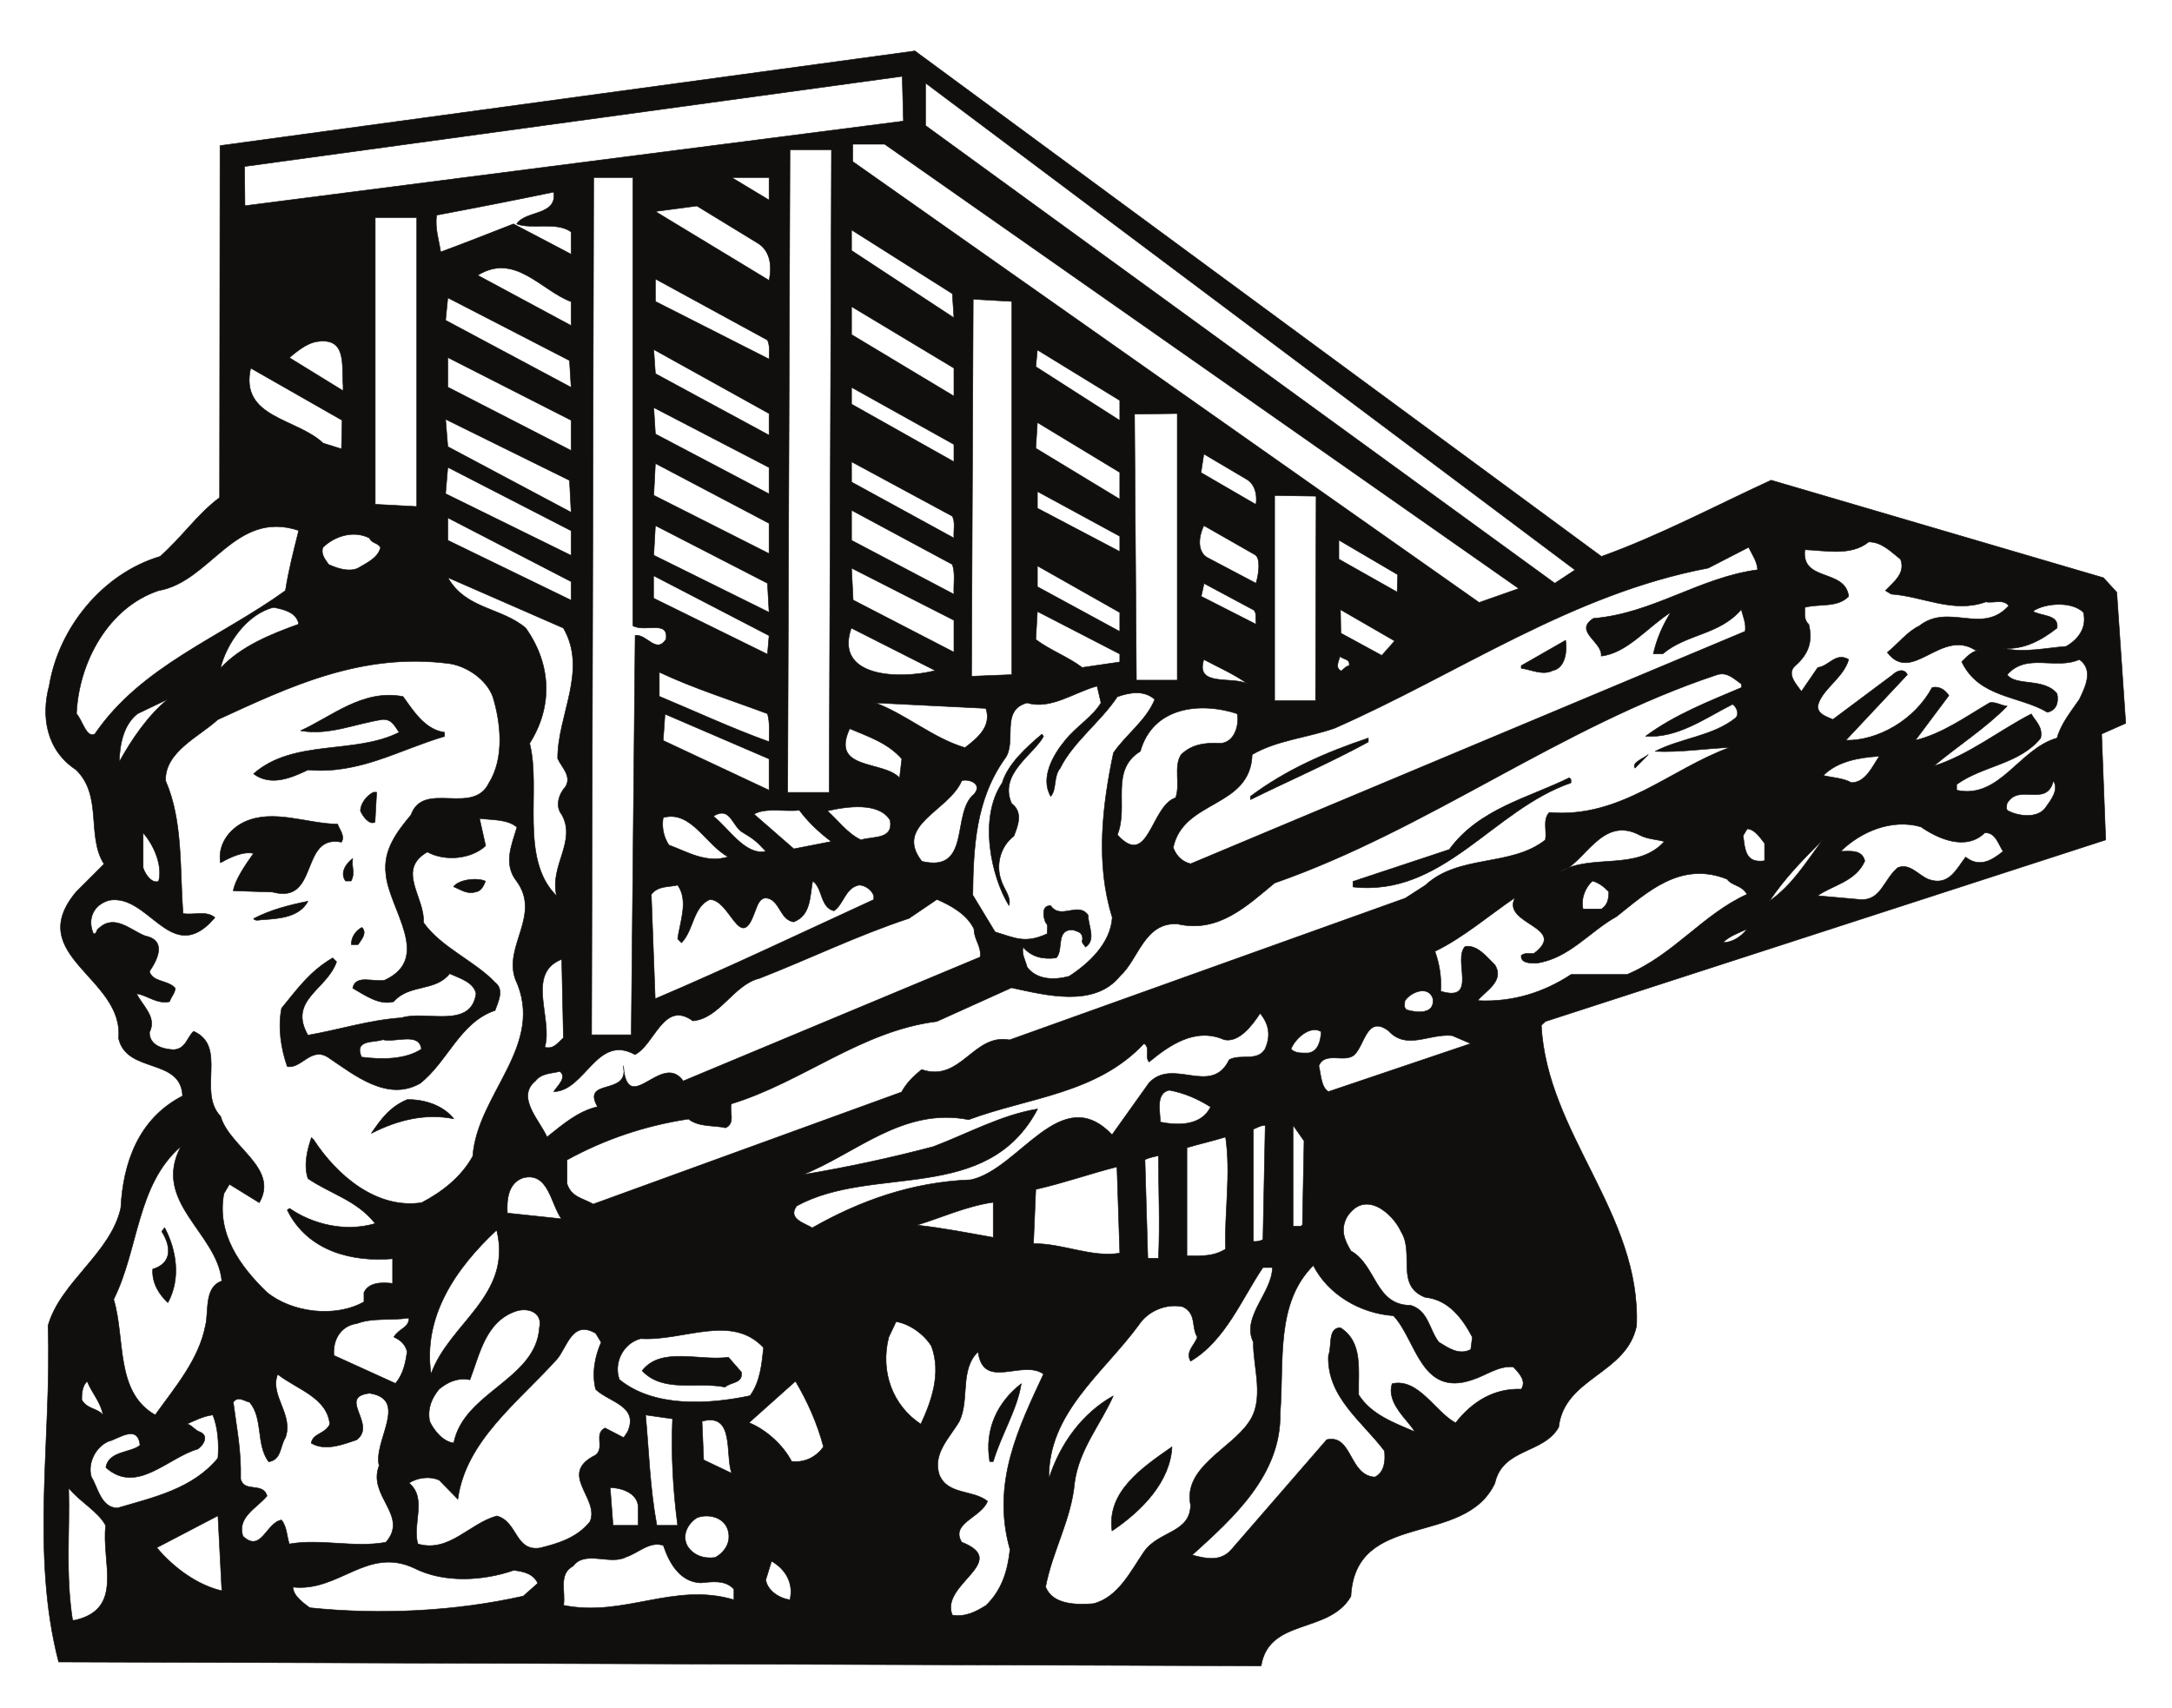 <?xml version="1.0" encoding="UTF-8"?>
<svg xmlns="http://www.w3.org/2000/svg" xmlns:xlink="http://www.w3.org/1999/xlink" width="484.476pt" height="380.981pt" viewBox="0 0 484.476 380.981" version="1.1">
<g id="surface1">
<path style="fill:none;stroke-width:0.12;stroke-linecap:butt;stroke-linejoin:round;stroke:rgb(6.476%,5.928%,5.235%);stroke-opacity:1;stroke-miterlimit:10;" d="M 0.001 -0.002 C 12.95 4.65 25.36 11.26 37.86 17.01 L 111.981 -4.752 L 114.95 -7.99 L 116.95 -37.221 L 111.571 -39.6 L 112.481 -63.228 L -12.499 -103.728 L -13.409 -104.6 C -12.14 -128.818 8.852 -146.611 7.841 -171.611 C 5.61 -182.459 -8.261 -183.1 -9.538 -194.228 C -12.909 -200.209 -22.03 -198.842 -23.769 -206.728 C -30.519 -221.1 -54.882 -212.568 -55.882 -231.959 C -60.761 -240.439 -74.132 -236.701 -75.909 -247.467 L -344.12 -246.6 C -350.46 -222.33 -345.632 -196.189 -346.499 -171.611 C -343.761 -161.85 -332.491 -155.459 -330.261 -145.33 C -329.749 -135.342 -326.382 -125.439 -316.48 -120.342 C -316.851 -111.709 -328.98 -115.451 -330.761 -107.471 C -329.48 -93.971 -352.108 -89.092 -340.249 -74.861 L -333.999 -68.611 C -337.972 -62.361 -334.222 -53.459 -340.249 -47.58 C -346.858 -43.252 -348.089 -35.721 -346.222 -28.83 C -344.12 -15.971 -334.358 -3.83 -321.499 -0.002 C -316.62 4.291 -313.241 9.389 -308.222 13.131 L -308.132 91.639 L -153.132 112.76 Z M -155.69 97.111 L -302.569 78.229 L -302.659 86.99 L -155.96 107.1 Z M -5.89 -3.01 L -10.398 -5.978 L -150.761 96.111 L -150.761 105.6 Z M -63.64 13.451 L -63.769 -32.158 L -72.898 -32.158 L -72.898 13.592 Z M -166.999 88.08 L -166.999 91.959 L -159.882 91.959 L -18.429 -7.158 L -27.28 -10.271 Z M -172.249 -52.639 L -181.511 -52.639 L -180.999 90.729 L -171.741 90.729 Z M -216.038 -15.471 C -213.249 -16.971 -208.011 -14.1 -208.648 -18.478 C -210.882 -21.85 -212.89 -17.252 -215.53 -17.611 L -216.398 -106.701 L -225.249 -106.701 L -224.788 84.522 L -216.038 84.522 Z M -185.659 79.498 L -193.999 84.522 L -185.659 84.522 Z M -233.69 81.279 C -232.909 75.9 -239.94 77.272 -241.948 74.17 C -238.71 72.889 -233.05 74.76 -229.812 72.389 L -229.812 67.42 L -242.671 74.17 C -248.19 72.022 -253.581 69.881 -258.909 67.92 C -259.319 70.658 -260.19 73.029 -259.831 76.131 C -251.069 77.772 -242.312 79.498 -233.69 81.279 Z M -185.659 61.58 L -211.019 76.951 L -201.761 78.182 L -188.261 69.932 C -185.882 68.561 -184.788 65.592 -185.659 61.58 Z M -264.249 11.131 L -273.511 11.631 L -273.511 75.58 L -264.249 75.58 Z M -144.421 53.229 L -167.269 68.24 L -167.269 72.842 L -144.78 58.611 Z M -229.812 51.498 L -250.659 62.721 C -242.312 67.869 -236.562 59.342 -229.812 56.83 Z M -186.019 48.26 C -185.429 47.029 -185.659 45.522 -185.659 44.022 L -211.019 56.881 L -211.019 61.9 Z M -229.812 37.721 L -257.819 52.682 L -257.319 57.701 L -230.179 43.701 Z M -131.511 -26.369 L -140.499 -26.728 L -140.132 57.381 L -131.511 56.881 Z M -144.421 35.76 L -167.269 49.49 L -167.269 55.74 L -144.421 42.01 Z M -280.671 38.092 L -280.671 36.951 L -292.671 44.342 C -291.03 45.701 -289.019 47.35 -286.921 47.85 C -279.671 49.221 -281.038 42.6 -280.671 38.092 Z M -185.659 27.049 L -211.019 40.779 L -211.382 46.158 L -185.659 31.881 Z M -107.429 30.33 L -126.171 42.33 L -125.812 46.068 L -107.429 34.799 Z M -229.812 23.631 L -257.319 37.772 L -257.319 44.381 L -229.812 30.381 Z M -281.038 23.99 L -285.14 25.272 C -291.03 30.881 -303.8 30.881 -301.288 42.01 L -280.898 30.381 Z M -144.421 21.119 L -167.269 33.979 L -167.269 37.721 L -144.421 24.99 Z M -185.659 19.842 L -185.659 13.959 L -211.019 27.318 L -211.382 33.209 Z M -94.608 -27.6 L -103.73 -27.6 L -104.14 31.748 L -94.608 31.881 Z M -229.812 9.85 L -257.319 24.49 L -257.819 30.6 L -230.179 16.971 Z M -107.429 12.772 L -126.171 24.131 L -125.812 29.881 L -107.429 18.748 Z M -77.05 11.58 L -89.319 18.701 L -88.679 22.85 L -79.19 17.24 C -77.55 16.33 -76.679 14.229 -77.05 11.58 Z M -144.78 8.979 C -144.062 7.611 -144.562 5.74 -144.421 4.1 L -167.269 16.6 L -167.269 21.119 Z M -185.659 0.639 L -211.382 13.639 L -211.019 20.748 L -185.659 7.389 Z M -229.812 0.229 L -257.819 13.998 L -257.319 19.889 L -229.812 5.74 Z M -107.429 1.092 L -125.812 10.76 L -125.812 14.498 L -107.429 4.51 Z M -144.78 -1.779 C -144.062 -3.791 -144.562 -6.299 -144.421 -8.439 L -167.269 3.6 L -167.269 10.311 Z M -229.812 -9.76 L -257.319 3.6 L -257.319 8.619 L -229.812 -5.611 Z M -185.659 -12.459 L -211.382 0.272 L -211.019 6.889 L -186.019 -5.978 Z M -77.05 -5.978 L -87.948 -0.228 C -89.819 0.908 -90.179 3.65 -88.679 6.889 L -77.319 0.408 C -76.038 -0.228 -76.319 -3.611 -77.05 -5.978 Z M -290.569 5.791 C -291.671 1.408 -292.812 -2.971 -293.538 -7.619 C -308.038 -18.111 -325.648 -24.361 -336.05 -39.6 C -337.921 -40.6 -338.788 -36.592 -340.148 -35.08 C -339.648 -23.592 -333.038 -11.361 -321.819 -7.619 C -310.19 -5.611 -304.8 10.529 -290.569 5.791 Z M -272.319 1.998 C -272.921 -0.369 -275.288 -1.369 -277.429 -2.65 C -279.44 -3.521 -282.038 -2.65 -283.909 -1.779 C -284.69 -0.639 -285.69 0.498 -285.19 1.998 C -282.538 4.6 -278.3 5.881 -274.788 4.1 C -274.288 2.869 -272.921 3.1 -272.319 1.998 Z M -45.44 -4.06 L -45.569 -7.939 L -58.569 -0.6 L -58.569 3.65 Z M 66.731 -0.639 C 67.868 -3.74 65.27 -5.611 63.36 -7.619 L 64.63 -8.4 C 71.751 -8.9 78.501 -12.771 85.751 -10.131 C 87.489 -10.49 89.63 -9.4 90.86 -11.002 C 84.892 -17.611 77.501 -10.271 70.88 -15.51 C 68.239 -16.74 66.142 -19.529 63.77 -21.4 C 69.239 -28.65 75.759 -16.01 83.38 -20.889 L 84.61 -20.889 C 82.88 -20.889 81.602 -22.26 80.368 -23.49 C 84.251 -31.611 93.231 -31.021 99.481 -34.76 C 101.63 -34.26 101.989 -32.389 101.63 -30.611 C 98.751 -27.01 92.368 -29.01 90.501 -26.369 C 94.88 -21.4 101.259 -25.361 106.602 -22.99 C 109.88 -25.271 107.88 -29.24 106.602 -31.889 C 104.731 -34.619 102.489 -37.361 101.63 -40.51 C 93.142 -42.881 88.86 -54.24 79.231 -52.139 L 79.231 -50.861 C 85.118 -46.619 93.231 -46.389 97.981 -40.51 C 98.481 -38.002 96.88 -36.861 95.88 -35.131 C 88.63 -38.869 82.009 -44.252 74.118 -46.76 C 79.501 -42.24 85.751 -38.271 90.501 -33.389 C 89.13 -33.26 87.989 -32.389 86.618 -32.619 C 81.239 -35.771 76.13 -39.51 70.02 -41.01 L 77.501 -31.021 C 76.63 -29.74 75.352 -28.881 73.759 -29.24 C 69.88 -36.49 61.618 -41.15 54.509 -41.01 L 68.239 -26.369 C 67.509 -24.861 65.868 -25.502 65.001 -26.369 L 51.63 -36.361 C 50.36 -35.771 48.259 -35.26 48.259 -33.389 C 48.989 -29.74 54.009 -27.139 55.149 -22.99 C 52.27 -21.26 50.77 -24.502 48.259 -24.771 L 44.61 -30.111 C 43.61 -28.65 41.142 -26.228 43.239 -24.361 C 46.392 -21.619 47.118 -18.752 46.251 -15.15 C 45.11 -14.139 45.38 -12.771 45.38 -11.361 C 48.618 -10.49 52.642 -11.502 55.149 -8.9 C 54.368 -2.65 44.52 -5.752 45.38 1.498 C 49.852 1.369 55.649 -0.002 59.618 3.24 C 62.489 3.24 64.501 1.139 66.731 -0.639 Z M 34.852 -2.971 C 21.852 -4.701 11.45 -12.728 -1.78 -13.818 C -6.3 -16.701 0.321 -19.068 -0.05 -22.221 C 5.7 -21.58 10.22 -15.83 15.462 -12.459 C 13.591 -15.471 12.31 -18.478 11.579 -21.721 L 13.681 -21.721 C 19.06 -17.201 26.321 -17.56 31.2 -11.818 C 31.56 -13.318 32.341 -14.959 32.06 -16.701 L -91.64 -68.56 C -93.562 -68.06 -94.788 -66.83 -95.519 -64.959 C -93.288 -54.189 -78.28 -56.201 -77.909 -44.201 C -72.39 -40.971 -65.64 -40.459 -59.53 -38.318 C -31.929 -26.189 -6.659 -8.35 23.81 -2.6 L 32.841 2.049 C 33.712 0.272 34.712 -1.1 34.852 -2.971 Z M -107.429 -16.74 L -125.812 -6.752 L -125.812 -2.1 L -107.429 -12.502 Z M -144.421 -14.228 L -144.421 -21.35 L -166.909 -9.721 L -167.269 -2.6 Z M -186.019 -21.81 L -211.429 -9.31 L -211.429 -4.291 L -185.659 -17.658 Z M -231.538 -15.971 C -226.069 -25.459 -232.819 -35.221 -232.819 -45.068 C -231.909 -47.08 -229.671 -48.951 -231.038 -51.318 C -232.55 -52.959 -233.421 -55.701 -231.909 -57.568 C -228.53 -63.592 -234.69 -68.971 -233.05 -75.721 C -241.44 -67.471 -236.429 -51.959 -239.069 -41.689 C -233.78 -33.35 -234.28 -23.951 -239.94 -15.971 C -245.319 -11.361 -253.3 -11.818 -257.319 -4.701 Z M -77.64 -11.908 C -76.769 -12.502 -77.269 -13.869 -76.999 -15.15 L -89.269 -8.9 L -88.632 -6.021 Z M 107.509 -12.459 C 108.38 -15.971 106.231 -18.611 103.63 -20.068 C 99.528 -20.35 94.239 -21.58 89.63 -20.478 C 94.239 -20.85 98.118 -18.701 101.63 -15.971 C 102.13 -12.869 98.02 -13.369 96.251 -12.228 C 98.751 -10.451 104.778 -9.861 107.509 -12.459 Z M -290.569 -15.1 C -296.819 -17.342 -303.53 -20.068 -308.038 -24.951 C -306.671 -19.342 -302.069 -12.818 -296.179 -11.361 C -293.898 -11.818 -291.03 -12.459 -290.569 -15.1 Z M -46.12 -18.842 L -48.991 -22.08 L -58.12 -17.111 L -58.21 -11.861 Z M -107.429 -23.541 L -115.819 -24.771 C -118.921 -22.4 -123.069 -20.889 -126.171 -18.521 L -125.812 -12.271 L -107.429 -21.76 Z M -148.569 -25.459 C -156.46 -27.459 -171.198 -27.1 -167.319 -15.971 Z M -56.288 -24.408 C -56.929 -24.408 -57.429 -25.049 -58.019 -25.549 C -59.53 -24.908 -58.53 -23.182 -58.3 -22.26 C -57.659 -23.041 -55.929 -22.76 -56.288 -24.408 Z M -78.831 -28.471 C -82.198 -26.6 -90.69 -29.24 -88.679 -22.99 C -85.44 -24.728 -81.929 -26.228 -78.831 -28.471 Z M -247.28 -31.291 C -245.499 -37.041 -244.64 -44.932 -248.148 -50.541 C -251.749 -57.932 -262.749 -49.908 -265.53 -57.658 C -268.632 -61.4 -271.78 -65.408 -271.14 -70.799 C -270.499 -78.639 -260.648 -89.549 -271.409 -94.521 C -273.882 -95.021 -277.89 -93.15 -278.53 -96.299 C -275.749 -97.889 -272.64 -100.17 -269.409 -99.31 C -265.89 -95.291 -260.148 -97.158 -256.909 -93.06 C -254.761 -94.06 -251.519 -94.932 -251.019 -97.529 C -252.159 -105.56 -262.288 -101.182 -267.632 -102.908 C -274.882 -103.408 -281.491 -105.56 -288.519 -106.791 C -293.03 -98.9 -284.28 -96.658 -282.132 -90.408 L -282.999 -89.549 C -288.241 -92.65 -290.89 -96.521 -294.398 -100.771 C -295.269 -105.15 -294.491 -109.889 -293.132 -113.771 C -290.019 -114.408 -287.741 -109.158 -283.909 -111.81 C -278.03 -115.771 -270.769 -121.658 -263.519 -117.549 C -257.409 -112.81 -254.632 -103.908 -246.78 -101.271 C -246.14 -99.4 -244.64 -96.658 -246.78 -95.021 C -251.249 -90.279 -258.909 -87.17 -262.749 -81.65 C -262.382 -76.041 -268.898 -69.932 -261.882 -65.92 C -257.999 -68.06 -252.159 -67.56 -248.882 -64.549 L -250.249 -58.439 C -247.882 -58.799 -243.999 -58.529 -241.898 -60.4 C -243.132 -64.549 -244.999 -68.65 -241.898 -72.529 C -236.519 -80.06 -244.909 -86.9 -242.261 -94.291 C -235.382 -109.021 -250.749 -119.791 -251.749 -133.791 C -254.398 -138.541 -258.64 -141.771 -263.159 -144.15 C -273.148 -145.65 -281.999 -138.17 -287.288 -130.049 L -287.741 -129.639 C -288.659 -132.42 -289.519 -135.658 -288.519 -138.76 C -283.64 -142.139 -277.659 -143.549 -273.511 -148.799 C -280.132 -150.76 -287.382 -149.029 -292.62 -145.42 L -293.132 -145.791 C -288.519 -155.139 -278.39 -157.42 -269.632 -156.65 L -269.632 -162.158 C -272.14 -161.889 -274.882 -161.889 -276.019 -164.17 L -276.019 -166.271 C -282.499 -169.92 -292.12 -168.639 -297.64 -164.17 C -303.749 -158.291 -308.909 -151.029 -307.269 -142.139 L -306.03 -140.041 L -299.37 -144.15 C -294.898 -136.389 -306.03 -131.779 -307.999 -124.9 C -313.241 -119.42 -306.398 -109.299 -314.019 -105.92 C -315.519 -107.291 -315.749 -109.889 -318.53 -110.029 C -320.769 -109.889 -323.87 -109.158 -323.87 -106.15 C -322.14 -102.771 -325.382 -100.31 -326.741 -97.529 C -324.28 -97.889 -322.269 -99.9 -319.398 -99.31 C -318.991 -98.17 -318.12 -97.299 -318.12 -96.299 C -319.761 -94.432 -323.14 -95.021 -323.87 -92.56 C -322.14 -90.049 -319.898 -85.67 -324.78 -84.658 C -328.019 -83.432 -331.62 -79.65 -335.14 -82.932 C -335.87 -83.299 -335.499 -84.299 -336.37 -84.158 C -337.87 -80.65 -336.14 -77.549 -332.761 -76.682 C -324.28 -75.31 -319.398 -90.279 -310.64 -82.021 L -309.269 -80.56 C -311.14 -78.92 -314.019 -80.06 -316.39 -79.65 C -317.12 -69.521 -316.39 -58.939 -320.269 -50.041 C -320.491 -43.568 -312.741 -40.189 -308.632 -36.4 C -292.62 -29.06 -276.519 -21.31 -256.909 -23.908 C -252.89 -24.541 -248.648 -27.549 -247.28 -31.291 Z M -186.019 -35.08 C -185.429 -36.951 -185.659 -39.689 -185.659 -41.33 C -194.05 -38.318 -202.03 -34.58 -210.148 -31.201 L -210.148 -25.818 C -202.398 -29.471 -194.05 -32.068 -186.019 -35.08 Z M 31.239 -28.471 L 31.239 -29.24 C 23.989 -32.342 16.462 -35.221 9.852 -40.1 C 16.97 -40.6 23.118 -36.08 29.239 -32.978 C 29.97 -33.35 30.88 -34.99 29.97 -35.99 C 24.86 -40.1 17.88 -40.459 11.989 -43.471 C 17.38 -43.752 23.22 -42.842 28.602 -42.611 C 15.231 -47.49 4.38 -58.478 -11.632 -57.111 C -13.14 -58.709 -12.14 -61.221 -12.499 -63.228 C -20.261 -69.342 -31.749 -66.369 -39.28 -73.35 L -43.749 -76.228 L -132.011 -107.842 C -140.132 -106.33 -142.87 -117.459 -151.632 -114.451 C -153.632 -116.092 -154.999 -117.459 -156.101 -119.471 L -224.89 -144.471 C -227.261 -143.1 -229.722 -142.959 -230.722 -139.951 L -230.722 -134.611 C -222.241 -129.959 -213.249 -126.951 -203.632 -125.49 C -201.351 -127.361 -197.608 -126.861 -195.37 -127.451 C -193.14 -126.49 -194.511 -123.85 -194.089 -122.111 C -178.132 -117.228 -165.132 -105.83 -148.249 -103.728 L -131.601 -96.209 C -123.98 -97.85 -113.132 -100.721 -107.382 -93.6 C -103.23 -89.861 -101.999 -81.611 -94.608 -81.971 C -85.39 -84.119 -79.011 -77.869 -72.898 -72.85 C -38.499 -60.85 -8.898 -37.861 25.86 -26.369 C 28.102 -25.728 29.462 -27.228 31.239 -28.471 Z M -111.62 -32.658 C -113.491 -35.771 -117.101 -37.908 -119.608 -41.01 C -122.339 -44.299 -125.222 -49.4 -122.839 -53.51 C -121.48 -52.049 -122.249 -49.041 -120.749 -47.26 C -117.87 -41.42 -111.71 -36.908 -107.972 -31.291 C -105.101 -30.291 -101.999 -29.791 -99.632 -31.889 C -101.499 -36.541 -105.882 -39.549 -108.839 -43.791 C -111.351 -55.65 -112.851 -68.65 -109.108 -80.51 C -109.48 -86.4 -114.499 -90.908 -118.741 -93.65 C -121.98 -94.521 -125.851 -94.521 -128.089 -91.639 C -128.499 -90.002 -129.37 -88.771 -128.999 -87.131 C -127.089 -89.408 -124.491 -89.908 -121.608 -89.549 C -119.882 -87.771 -121.839 -83.158 -117.87 -83.299 C -116.73 -83.752 -115.73 -83.752 -115.73 -85.389 C -116.089 -86.26 -115.358 -86.529 -115.089 -87.131 C -112.632 -85.529 -114.499 -82.381 -114.499 -80.01 C -116.73 -76.908 -120.608 -81.15 -122.839 -77.908 C -124.991 -77.779 -124.491 -80.51 -123.98 -81.65 C -123.249 -82.291 -123.71 -83.299 -123.62 -84.158 C -128.499 -86.4 -130.601 -85.17 -135.249 -83.752 L -140.222 -75.541 C -140.089 -64.908 -139.581 -54.279 -133.108 -45.158 C -130.23 -41.51 -134.249 -34.26 -128.089 -32.658 C -122.839 -34.26 -117.601 -30.291 -112.491 -28.92 Z M -330.62 -45.85 C -330.48 -41.74 -329.62 -37.502 -326.519 -35.08 L -319.761 -31.842 C -324.23 -35.49 -327.882 -40.869 -330.62 -45.85 Z M -137.3 -33.889 C -135.94 -37.908 -139.222 -40.549 -141.96 -42.65 C -149.069 -40.549 -154.96 -35.31 -161.94 -32.658 Z M -81.241 -35.08 C -80.741 -37.451 -81.741 -41.471 -84.98 -41.689 C -88.499 -41.471 -91.46 -41.971 -93.741 -44.201 C -95.48 -46.85 -93.882 -50.818 -94.972 -53.83 C -100.491 -55.56 -100.991 -69.842 -107.972 -62.08 C -105.37 -55.701 -109.749 -47.721 -102.858 -43.471 C -99.991 -33.35 -89.23 -32.439 -81.241 -35.08 Z M -185.659 -52.139 L -209.28 -41.06 L -208.87 -35.17 L -185.659 -45.158 Z M -156.05 -45.158 L -156.55 -49.4 C -160.159 -45.439 -172.062 -47.81 -167.679 -38.408 C -163.53 -40.189 -159.198 -41.56 -156.05 -45.158 Z M 61.989 -44.568 C 60.481 -46.709 58.981 -50.451 55.739 -50.451 C 54.009 -49.451 51.63 -49.361 49.489 -48.861 C 52.642 -45.709 57.38 -44.842 61.989 -44.568 Z M -139.948 -53.049 C -145.062 -57.158 -140.448 -70.658 -151.581 -68.01 C -157.921 -59.9 -145.562 -56.791 -142.69 -50.041 C -141.46 -49.541 -137.812 -50.541 -139.948 -53.049 Z M 99.071 -56.021 C 97.29 -58.529 93.052 -57.932 90.821 -56.791 C 90.091 -56.521 90.45 -55.65 90.45 -55.15 C 93.052 -50.408 99.302 -56.15 100.81 -50.041 C 102.079 -52.049 100.31 -54.279 99.071 -56.021 Z M -158.648 -58.85 C -157.921 -63.228 -162.44 -62.361 -165.171 -63.228 C -168.28 -61.721 -170.28 -58.85 -172.659 -56.752 C -168.19 -55.74 -161.159 -54.74 -158.648 -58.85 Z M -171.788 -63.592 L -180.14 -65.228 L -189.03 -57.478 C -186.39 -55.971 -182.14 -56.978 -178.909 -56.611 C -177.03 -59.119 -174.749 -61.361 -171.788 -63.592 Z M -191.358 -61.67 C -189.261 -62.908 -188.261 -63.682 -186.39 -65.779 C -190.991 -66.779 -194.73 -60.529 -198.108 -57.932 C -194.14 -55.56 -193.999 -60.31 -191.358 -61.67 Z M -194.78 -67.01 C -199.749 -68.521 -203.898 -65.869 -208.011 -64.369 C -209.148 -62.631 -209.648 -60.49 -209.28 -58.252 C -203.038 -56.521 -199.749 -64.369 -194.78 -67.01 Z M 85.481 -61.67 C 87.852 -61.4 88.579 -64.271 89.591 -65.779 C 86.989 -67.92 84.251 -69.432 81.239 -67.06 C 79.231 -69.658 77.501 -73.67 72.981 -72.029 C 70.751 -71.158 68.739 -68.291 66.091 -69.432 C 62.989 -72.029 62.352 -76.771 57.841 -76.541 L 48.212 -75.682 C 51.591 -73.31 56.739 -72.529 58.751 -67.92 C 58.11 -65.279 55.368 -65.779 53.368 -65.779 C 57.841 -61.4 64.731 -58.439 71.251 -60.31 C 74.989 -62.908 81.239 -65.779 85.481 -61.67 Z M 36.399 -64.002 L 36.399 -67.881 C 32.11 -68.521 32.02 -65.369 31.61 -62.271 L 32.52 -60.76 C 34.251 -60.85 35.489 -62.861 36.399 -64.002 Z M -321.819 -72.439 C -323.19 -73.08 -324.78 -71.068 -325.28 -69.432 L -325.28 -61.67 C -322.909 -64.318 -320.898 -68.932 -321.819 -72.439 Z M 14.052 -63.592 C 7.931 -70.252 -1.831 -66.24 -9.171 -70.252 C -3.831 -68.881 -0.05 -57.478 8.661 -62.221 C 10.438 -63.092 12.31 -63.092 14.052 -63.592 Z M 37.45 -76.908 C 40.962 -71.658 45.071 -67.51 49.438 -63.131 C 45.431 -68.432 42.829 -73.029 37.45 -76.908 Z M 32.481 -75.361 C 22.618 -79.83 16.149 -88.861 5.739 -93.24 L -6.749 -93.24 C -12.64 -97.119 -19.62 -99.49 -27.601 -99.08 C -25.999 -96.978 -21.491 -94.752 -23.769 -91.1 C -25.499 -89.451 -27.601 -86.58 -30.382 -86.99 C -33.261 -89.861 -27.37 -99.58 -35.858 -96.978 C -35.632 -93.83 -36.132 -90.959 -37.132 -88.092 C -30.749 -84.978 -25.14 -80.1 -19.249 -76.092 C -22.491 -82.111 -7.12 -82.611 -15.101 -88.592 C -16.011 -88.592 -17.108 -88.361 -17.882 -89.002 C -18.019 -90.728 -16.011 -90.728 -14.511 -90.728 C -7.261 -89.728 -2.601 -83.619 3.368 -80.33 C 10.118 -74.99 17.602 -67.83 28.009 -71.978 C 29.239 -73.58 31.239 -73.221 32.481 -75.361 Z M -171.198 -79.049 C -169.05 -77.689 -168.69 -73.9 -165.589 -73.31 C -164.312 -73.31 -162.8 -74.31 -162.3 -75.682 L -162.3 -76.541 C -178.589 -84.029 -194.55 -91.639 -211.062 -98.67 L -211.929 -75.4 C -210.429 -73.4 -208.05 -73.81 -206.05 -73.31 C -203.581 -76.771 -205.538 -81.521 -206.05 -85.299 L -205.179 -86.17 C -202.44 -83.299 -202.671 -78.279 -198.929 -76.541 C -194.46 -76.408 -192.179 -88.182 -189.081 -79.92 C -188.3 -78.139 -187.8 -75.182 -185.198 -76.541 C -183.062 -77.908 -182.921 -81.06 -180.179 -81.521 C -176.312 -80.06 -176.581 -75.908 -175.94 -72.389 C -173.698 -73.9 -174.3 -78.279 -171.198 -79.049 Z M 1.642 -74.771 C 1.642 -76.408 1.368 -77.779 0.001 -78.639 L -4.108 -78.639 C -4.608 -76.002 -3.472 -73.76 -2.011 -72.389 C -0.601 -72.76 0.501 -73.631 1.642 -74.771 Z M -139.948 -83.111 C -139.948 -85.49 -138.222 -86.99 -138.581 -89.361 L -204.812 -117.01 C -209.562 -110.252 -217.179 -125.35 -218.179 -113.631 C -216.671 -120.471 -227.581 -116.228 -223.929 -122.752 C -228.312 -123.76 -231.679 -126.721 -235.19 -129.502 C -236.788 -125.85 -242.171 -120.611 -237.788 -117.01 C -236.429 -115.228 -234.19 -115.361 -232.319 -114.861 C -230.679 -116.228 -232.819 -118.01 -233.69 -119.381 C -226.659 -119.24 -224.062 -106.381 -215.581 -111.119 C -211.198 -108.978 -209.19 -98.85 -202.671 -103.592 C -196.69 -103.092 -193.55 -95.478 -187.8 -94.111 C -176.581 -89.728 -165.812 -84.478 -154.46 -80.74 L -148.21 -76.502 C -145.062 -77.869 -141.46 -79.869 -139.948 -83.111 Z M 32.481 -83.111 C 31.239 -84.76 29.239 -86.119 27.142 -86.119 C 28.368 -84.76 30.61 -83.978 32.481 -83.111 Z M -231.538 -107.381 C -232.819 -108.521 -233.69 -109.978 -235.698 -109.478 C -233.78 -103.228 -240.03 -93.01 -231.909 -89.861 Z M -37.589 -98.619 C -37.089 -102.271 -41.331 -101.771 -43.429 -101.131 C -44.198 -100.631 -43.839 -99.76 -43.839 -99.119 C -42.421 -97.029 -38.55 -95.658 -37.589 -98.619 Z M -75.038 -109.889 C -76.769 -112.76 -80.511 -110.889 -83.019 -112.26 C -87.038 -120.521 -95.519 -111.67 -100.898 -117.42 L -109.159 -129.002 C -120.519 -117.01 -129.78 -136.67 -140.632 -139.041 C -153.909 -139.541 -165.491 -143.779 -176.03 -149.76 C -177.632 -148.752 -181.64 -147.752 -179.499 -144.881 C -162.39 -135.529 -137.03 -144.65 -125.761 -123.252 C -133.749 -124.529 -141.409 -128.771 -149.03 -131.65 C -158.519 -134.158 -168.28 -136.26 -178.132 -137.9 C -166.409 -133.291 -155.78 -122.752 -141.14 -125.631 C -127.769 -120.65 -112.538 -119.881 -102.038 -108.658 C -100.538 -109.521 -101.909 -111.67 -100.898 -112.76 C -96.519 -109.158 -90.64 -104.92 -84.159 -107.791 C -80.882 -108.521 -77.909 -104.639 -76.132 -101.908 C -74.171 -104.279 -73.671 -106.881 -75.038 -109.889 Z M -33.3 -106.881 L -29.148 -108.658 L -60.898 -119.381 C -62.538 -118.369 -62.538 -115.639 -63.038 -113.631 C -61.671 -110.252 -57.159 -113.131 -55.062 -111.119 C -52.78 -108.889 -52.28 -102.271 -47.53 -105.779 C -43.429 -110.252 -38.55 -106.381 -33.3 -106.881 Z M -62.499 -106.01 C -62.632 -108.021 -63.132 -110.389 -65.37 -110.76 C -66.87 -110.76 -68.241 -110.889 -69.249 -109.889 C -68.241 -107.381 -64.87 -104.51 -62.499 -106.01 Z M -263.198 -109.889 C -266.812 -112.26 -272.05 -112.26 -276.569 -111.67 C -278.3 -107.65 -273.69 -108.521 -271.819 -107.791 C -269.038 -108.521 -263.698 -106.01 -263.198 -109.889 Z M -87.171 -122.799 C -89.269 -127.041 -94.429 -126.951 -98.39 -126.17 C -98.39 -123.939 -99.53 -119.701 -96.39 -119.06 C -92.921 -119.701 -89.909 -121.068 -87.171 -122.799 Z M -75.499 -152.4 C -75.999 -152.631 -76.769 -152.9 -77.64 -152.771 L -77.64 -127.771 C -76.769 -127.408 -75.999 -126.9 -74.991 -126.9 Z M -66.69 -149.119 C -67.19 -149.709 -68.062 -149.209 -68.788 -149.478 L -68.788 -126.861 L -66.331 -130.369 Z M -83.839 -129.502 C -82.608 -137.85 -84.12 -146.381 -83.839 -154.502 C -86.632 -156.228 -89.358 -156.01 -92.46 -156.01 L -92.46 -131.881 C -89.499 -131.01 -86.632 -130.369 -83.839 -129.502 Z M -307.722 -161.619 C -311.741 -162.99 -310.601 -168.502 -311.37 -171.521 C -312.831 -179.131 -318.12 -185.252 -322.589 -191.502 C -331.581 -186.389 -329.21 -174.478 -331.851 -165.721 C -326.241 -154.502 -326.741 -140.131 -316.851 -131.6 C -323.46 -144.01 -308.73 -150.85 -307.722 -161.619 Z M -98.8 -133.658 C -98.8 -141.318 -98.44 -148.799 -98.8 -156.549 L -101.179 -156.549 L -101.819 -134.568 C -100.898 -134.068 -99.812 -133.932 -98.8 -133.658 Z M -107.429 -155.408 C -113.812 -156.42 -119.921 -153.271 -126.679 -153.271 L -126.171 -141.182 C -119.921 -139.771 -114.038 -137.67 -108.062 -136.158 Z M -231.96 -147.752 L -244.038 -146.471 C -244.179 -143.869 -244.038 -139.861 -240.581 -138.631 C -234.831 -137.119 -234.331 -144.6 -231.96 -147.752 Z M -135.659 -151.9 C -141.319 -150.9 -146.788 -149.799 -152.679 -149.158 C -147.288 -147.521 -141.679 -144.92 -135.659 -144.06 Z M -44.659 -150.67 C -41.648 -155.549 -46.03 -162.67 -39.28 -165.271 C -34.03 -165.771 -30.882 -170.15 -28.788 -174.158 L -29.148 -176.9 C -31.8 -178.271 -34.171 -176.529 -36.269 -175.26 C -38.409 -172.521 -38.55 -168.279 -42.519 -167.049 C -50.538 -167.049 -50.132 -158.15 -55.882 -154.908 C -57.39 -152.4 -58.249 -150.17 -56.788 -147.389 C -52.78 -141.041 -46.53 -146.521 -44.659 -150.67 Z M -261.062 -182.369 C -262.929 -169.65 -255.679 -158.881 -246.421 -150.26 C -242.812 -164.9 -257.038 -171.01 -261.062 -182.369 Z M -46.39 -169.369 C -41.28 -174.752 -40.28 -187.619 -28.788 -183.65 C -25.64 -182.65 -23.038 -180.502 -19.659 -180.779 C -18.39 -182.139 -16.648 -183.881 -17.882 -185.752 C -23.898 -185.521 -28.788 -188.478 -32.53 -193.271 C -37.132 -190.771 -40.78 -183.24 -46.671 -184.521 C -48.132 -188.889 -42.882 -192.861 -41.648 -195.24 C -46.171 -193.271 -51.269 -191.502 -54.148 -187.021 C -54.28 -181.369 -53.14 -175.26 -58.249 -172.021 C -61.132 -172.15 -60.03 -176.119 -60.898 -178.271 C -61.261 -187.529 -53.28 -193.002 -48.398 -199.521 C -48.132 -201.76 -48.398 -204.271 -50.538 -205.361 C -56.382 -205.002 -55.519 -195.74 -61.261 -197.01 L -82.519 -221.51 C -84.89 -224.252 -88.132 -223.611 -91.28 -222.74 C -82.159 -214.49 -71.39 -204.861 -71.659 -191.131 C -70.749 -179.502 -72.761 -166.631 -64.269 -158.15 C -60.898 -164.76 -53.648 -168.869 -46.39 -169.369 Z M -73.398 -158.611 C -73.398 -164.221 -80.382 -169.6 -77.64 -175.26 C -77.73 -180.869 -74.991 -188.119 -78.73 -193.228 C -82.749 -199.111 -93.382 -203.221 -91.64 -211.611 C -91.73 -217.861 -98.761 -217.361 -101.999 -221.971 C -104.87 -226.119 -107.749 -232.228 -113.358 -233.6 C -117.14 -233.869 -122.39 -233.869 -123.98 -229.861 C -122.48 -221.869 -118.241 -214.85 -117.511 -206.592 C -116.499 -199.111 -111.62 -193.502 -108.89 -187.252 C -115.73 -191.08 -120.749 -197.842 -123.249 -205.728 C -123.48 -191.08 -111.261 -182.369 -103.23 -171.471 C -101.132 -168.228 -96.98 -166.592 -93.382 -167.361 C -90.23 -168.869 -91.511 -171.971 -90.14 -174.119 C -90.64 -175.85 -92.87 -177.35 -91.64 -179.502 C -83.89 -174.978 -80.101 -165.361 -75.499 -158.611 Z M -236.882 -172.021 C -237.659 -183.65 -253.761 -186.389 -255.991 -197.74 C -258.37 -197.521 -260.511 -194.869 -261.382 -192.861 C -261.882 -189.9 -260.882 -187.752 -259.28 -185.752 C -257.269 -184.111 -255.132 -183.15 -252.39 -183.65 C -250.159 -177.861 -248.882 -170.51 -241.898 -168.279 C -239.03 -167.502 -236.148 -168.869 -236.882 -172.021 Z M -265.98 -169.869 C -265.98 -172.111 -268.132 -172.111 -269.358 -174.119 C -267.991 -174.752 -266.851 -175.619 -266.39 -177.35 C -266.761 -180.002 -267.261 -182.369 -268.991 -184.471 L -282.73 -178.221 C -282.999 -174.619 -281.132 -171.611 -277.62 -171.111 C -273.882 -169.74 -270.23 -170.51 -265.98 -169.869 Z M -149.44 -176.17 C -147.198 -182.189 -149.44 -188.439 -151.812 -193.549 C -158.062 -189.439 -160.929 -181.92 -158.972 -174.158 L -157.331 -170.689 C -154.179 -171.201 -150.94 -173.658 -149.44 -176.17 Z M -186.89 -176.49 C -187.3 -180.318 -187.659 -184.111 -189.898 -187.209 C -199.288 -189.209 -211.429 -189.85 -219.05 -183.6 C -220.409 -179.861 -218.179 -175.478 -214.3 -174.478 C -204.679 -175.068 -194.05 -168.818 -186.89 -176.49 Z M -223.108 -175.299 C -224.472 -178.31 -225.249 -182.189 -224.339 -185.791 C -221.37 -188.67 -214.62 -189.439 -217.222 -195.279 L -218.089 -196.56 L -222.241 -194.408 C -224.839 -195.689 -222.241 -198.791 -224.339 -200.439 C -232.96 -204.682 -223.331 -210.06 -225.608 -215.31 C -228.491 -218.908 -232.73 -220.189 -236.839 -221.189 C -242.358 -221.92 -241.722 -215.31 -246.37 -214.029 C -252.48 -215.67 -256.999 -222.291 -263.98 -220.279 C -265.351 -216.041 -261.831 -210.06 -265.98 -206.682 C -264.21 -205.541 -261.472 -205.041 -259.23 -206.049 L -255.081 -210.291 C -253.351 -197.291 -241.632 -188.67 -232.96 -179.041 C -230.722 -176.439 -229.581 -170.189 -224.339 -173.291 Z M -124.44 -182.369 C -129.909 -194.139 -136.159 -206.639 -131.921 -221.51 C -132.421 -226.119 -133.648 -230.502 -137.3 -234.01 C -139.538 -235.381 -141.769 -236.611 -144.78 -236.15 C -147.659 -229.26 -131.648 -224.252 -142.69 -219.869 C -145.288 -215.631 -138.312 -214.389 -136.94 -210.74 C -140.179 -208.139 -145.788 -209.381 -147.659 -204.908 C -149.3 -200.119 -145.288 -196.51 -143.19 -192.861 C -140.909 -188.029 -143.19 -181.369 -139.038 -177.4 C -137.898 -186.158 -129.179 -179.002 -124.44 -182.369 Z M -283.64 -193.549 C -284.64 -195.779 -287.421 -195.549 -287.788 -197.791 C -284.64 -199.658 -280.671 -198.06 -277.659 -197.06 C -273.05 -193.549 -282.038 -187.529 -274.788 -186.658 C -265.89 -188.029 -274.011 -197.291 -272.64 -202.81 C -275.288 -209.65 -265.89 -213.939 -271.14 -219.908 C -278.3 -221.189 -285.64 -219.049 -292.671 -220.279 C -293.261 -218.541 -293.171 -216.541 -294.398 -214.939 C -297.78 -215.4 -298.921 -222.42 -303.019 -218.541 C -304.39 -214.299 -299.921 -212.299 -297.64 -209.56 C -298.55 -206.408 -302.659 -208.92 -303.53 -205.818 C -303.39 -199.158 -304.39 -194.779 -305.171 -188.67 C -304.159 -187.158 -302.659 -188.439 -301.519 -188.67 C -298.421 -192.408 -300.148 -198.06 -297.28 -201.939 C -294.398 -201.529 -294.769 -198.432 -293.538 -196.56 C -291.671 -191.31 -297.14 -187.158 -295.269 -182.42 C -291.03 -185.791 -284.28 -187.529 -283.64 -193.549 Z M -334.222 -191.502 C -335.589 -189.9 -337.741 -190.26 -338.972 -188.119 C -338.972 -187.119 -338.972 -185.021 -337.741 -184.01 C -336.73 -186.611 -334.73 -188.619 -334.222 -191.502 Z M -173.519 -198.611 C -175.159 -200.85 -177.632 -202.209 -180.64 -201.85 C -182.511 -198.201 -186.39 -194.728 -190.132 -193.228 L -179.769 -183.971 C -177.03 -188.58 -174.89 -193.459 -173.519 -198.611 Z M -308.589 -201.119 C -314.249 -208.01 -322.96 -209.881 -330.991 -212.252 C -334.73 -212.252 -335.46 -207.369 -336.819 -205.361 C -337.741 -202.26 -335.87 -198.611 -332.991 -197.381 C -330.991 -196.971 -326.472 -193.369 -325.972 -198.252 C -327.98 -199.978 -332.991 -199.478 -333.589 -203.221 C -326.741 -209.381 -319.722 -200.978 -313.101 -199.111 C -311.831 -198.252 -310.46 -196.1 -312.741 -195.24 C -313.741 -194.869 -314.472 -193.728 -315.48 -193.502 C -313.972 -192.861 -311.831 -191.721 -309.73 -191.502 C -308.589 -194.369 -308.358 -197.74 -308.589 -201.119 Z M -207.19 -192.361 C -207.55 -200.529 -207.05 -208.51 -206.05 -216.131 L -210.698 -216.131 C -212.3 -207.279 -212.429 -199.752 -213.21 -191.502 Z M -193.999 -204.502 L -200.249 -201.529 L -200.62 -192.908 C -193.23 -190.9 -195.511 -200.389 -193.999 -204.502 Z M -333.632 -216.17 C -334.64 -224.291 -329.39 -234.779 -340.519 -237.291 L -341.019 -237.291 C -342.62 -226.889 -341.608 -217.682 -341.89 -207.779 C -339.519 -210.791 -335.269 -213.029 -333.632 -216.17 Z M -214.851 -211.978 L -214.851 -216.131 L -220.46 -216.131 L -221.101 -207.728 C -218.499 -207.728 -214.991 -208.971 -214.851 -211.978 Z M -307.722 -230.721 C -313.241 -229.451 -318.581 -225.478 -322.23 -221.1 L -308.589 -213.978 Z M -194.78 -217.4 C -194.14 -219.908 -195.511 -222.06 -197.648 -223.291 C -200.249 -223.65 -202.62 -222.791 -203.898 -220.689 C -205.132 -218.408 -203.898 -215.81 -201.761 -214.439 C -199.249 -213.439 -195.511 -214.299 -194.78 -217.4 Z M -200.98 -228.951 C -198.339 -228.721 -195.46 -228.221 -193.499 -230.361 L -193.499 -232.728 C -206.96 -228.721 -217.999 -236.701 -231.499 -233.959 C -230.999 -230.951 -232.73 -226.978 -229.358 -225.201 C -226.71 -221.6 -221.101 -225.068 -217.589 -223.201 C -214.851 -222.33 -212.339 -219.592 -209.241 -220.6 C -207.96 -224.471 -205.589 -228.721 -200.98 -228.951 Z M -180.999 -232.728 C -183.601 -232.369 -186.108 -230.502 -186.39 -228.26 L -185.108 -224.111 C -182.011 -225.889 -180.14 -228.99 -180.999 -232.728 Z M -242.632 -226.158 C -240.491 -226.389 -238.249 -226.889 -237.249 -229.041 L -240.491 -231.908 C -255.491 -235.291 -272.23 -236.15 -288.108 -234.51 C -289.249 -233.639 -291.851 -231.908 -291.851 -229.9 C -281.581 -231.041 -275.339 -220.779 -264.839 -225.658 C -258.23 -229.041 -249.472 -228.529 -242.632 -226.158 Z M -242.632 -226.158 " transform="matrix(1,0,0,-1,357.206,124.123)"/>
<path style=" stroke:none;fill-rule:evenodd;fill:rgb(6.476%,5.928%,5.235%);fill-opacity:1;" d="M 357.207 124.125 C 370.156 119.473 382.566 112.863 395.066 107.113 L 469.188 128.875 L 472.156 132.113 L 474.156 161.344 L 468.777 163.723 L 469.688 187.352 L 344.707 227.852 L 343.797 228.723 C 345.066 252.941 366.059 270.734 365.047 295.734 C 362.816 306.582 348.945 307.223 347.668 318.352 C 344.297 324.332 335.176 322.965 333.438 330.852 C 326.688 345.223 302.324 336.691 301.324 356.082 C 296.445 364.562 283.074 360.824 281.297 371.59 L 13.086 370.723 C 6.746 346.453 11.574 320.312 10.707 295.734 C 13.445 285.973 24.715 279.582 26.945 269.453 C 27.457 259.465 30.824 249.562 40.727 244.465 C 40.355 235.832 28.227 239.574 26.445 231.594 C 27.727 218.094 5.098 213.215 16.957 198.984 L 23.207 192.734 C 19.234 186.484 22.984 177.582 16.957 171.703 C 10.348 167.375 9.117 159.844 10.984 152.953 C 13.086 140.094 22.848 127.953 35.707 124.125 C 40.586 119.832 43.965 114.734 48.984 110.992 L 49.074 32.484 L 204.074 11.363 Z M 201.516 27.012 L 54.637 45.895 L 54.547 37.133 L 201.246 17.023 Z M 351.316 127.133 L 346.809 130.102 L 206.445 28.012 L 206.445 18.523 Z M 293.566 110.672 L 293.438 156.281 L 284.309 156.281 L 284.309 110.531 Z M 190.207 36.043 L 190.207 32.164 L 197.324 32.164 L 338.777 131.281 L 329.926 134.395 Z M 184.957 176.762 L 175.695 176.762 L 176.207 33.395 L 185.465 33.395 Z M 141.168 139.594 C 143.957 141.094 149.195 138.223 148.559 142.602 C 146.324 145.973 144.316 141.375 141.676 141.734 L 140.809 230.824 L 131.957 230.824 L 132.418 39.602 L 141.168 39.602 Z M 171.547 44.625 L 163.207 39.602 L 171.547 39.602 Z M 123.516 42.844 C 124.297 48.223 117.266 46.852 115.258 49.953 C 118.496 51.234 124.156 49.363 127.395 51.734 L 127.395 56.703 L 114.535 49.953 C 109.016 52.102 103.625 54.242 98.297 56.203 C 97.887 53.465 97.016 51.094 97.375 47.992 C 106.137 46.352 114.895 44.625 123.516 42.844 M 171.547 62.543 L 146.188 47.172 L 155.445 45.941 L 168.945 54.191 C 171.324 55.562 172.418 58.531 171.547 62.543 M 92.957 112.992 L 83.695 112.492 L 83.695 48.543 L 92.957 48.543 Z M 212.785 70.895 L 189.938 55.883 L 189.938 51.281 L 212.426 65.512 Z M 127.395 72.625 L 106.547 61.402 C 114.895 56.254 120.645 64.781 127.395 67.293 Z M 171.188 75.863 C 171.777 77.094 171.547 78.602 171.547 80.102 L 146.188 67.242 L 146.188 62.223 Z M 127.395 86.402 L 99.387 71.441 L 99.887 66.422 L 127.027 80.422 Z M 225.695 150.492 L 216.707 150.852 L 217.074 66.742 L 225.695 67.242 Z M 212.785 88.363 L 189.938 74.633 L 189.938 68.383 L 212.785 82.113 Z M 76.535 86.031 L 76.535 87.172 L 64.535 79.781 C 66.176 78.422 68.188 76.773 70.285 76.273 C 77.535 74.902 76.168 81.523 76.535 86.031 M 171.547 97.074 L 146.188 83.344 L 145.824 77.965 L 171.547 92.242 Z M 249.777 93.793 L 231.035 81.793 L 231.395 78.055 L 249.777 89.324 Z M 127.395 100.492 L 99.887 86.352 L 99.887 79.742 L 127.395 93.742 Z M 76.168 100.133 L 72.066 98.852 C 66.176 93.242 53.406 93.242 55.918 82.113 L 76.309 93.742 Z M 212.785 103.004 L 189.938 90.145 L 189.938 86.402 L 212.785 99.133 Z M 171.547 104.281 L 171.547 110.164 L 146.188 96.805 L 145.824 90.914 Z M 262.598 151.723 L 253.477 151.723 L 253.066 92.375 L 262.598 92.242 Z M 127.395 114.273 L 99.887 99.633 L 99.387 93.523 L 127.027 107.152 Z M 249.777 111.352 L 231.035 99.992 L 231.395 94.242 L 249.777 105.375 Z M 280.156 112.543 L 267.887 105.422 L 268.527 101.273 L 278.016 106.883 C 279.656 107.793 280.527 109.895 280.156 112.543 M 212.426 115.145 C 213.145 116.512 212.645 118.383 212.785 120.023 L 189.938 107.523 L 189.938 103.004 Z M 171.547 123.484 L 145.824 110.484 L 146.188 103.375 L 171.547 116.734 Z M 127.395 123.895 L 99.387 110.125 L 99.887 104.234 L 127.395 118.383 Z M 249.777 123.031 L 231.395 113.363 L 231.395 109.625 L 249.777 119.613 Z M 212.426 125.902 C 213.145 127.914 212.645 130.422 212.785 132.562 L 189.938 120.523 L 189.938 113.812 Z M 127.395 133.883 L 99.887 120.523 L 99.887 115.504 L 127.395 129.734 Z M 171.547 136.582 L 145.824 123.852 L 146.188 117.234 L 171.188 130.102 Z M 280.156 130.102 L 269.258 124.352 C 267.387 123.215 267.027 120.473 268.527 117.234 L 279.887 123.715 C 281.168 124.352 280.887 127.734 280.156 130.102 M 66.637 118.332 C 65.535 122.715 64.395 127.094 63.668 131.742 C 49.168 142.234 31.559 148.484 21.156 163.723 C 19.285 164.723 18.418 160.715 17.059 159.203 C 17.559 147.715 24.168 135.484 35.387 131.742 C 47.016 129.734 52.406 113.594 66.637 118.332 M 84.887 122.125 C 84.285 124.492 81.918 125.492 79.777 126.773 C 77.766 127.645 75.168 126.773 73.297 125.902 C 72.516 124.762 71.516 123.625 72.016 122.125 C 74.668 119.523 78.906 118.242 82.418 120.023 C 82.918 121.254 84.285 121.023 84.887 122.125 M 311.766 128.184 L 311.637 132.062 L 298.637 124.723 L 298.637 120.473 Z M 423.938 124.762 C 425.074 127.863 422.477 129.734 420.566 131.742 L 421.836 132.523 C 428.957 133.023 435.707 136.895 442.957 134.254 C 444.695 134.613 446.836 133.523 448.066 135.125 C 442.098 141.734 434.707 134.395 428.086 139.633 C 425.445 140.863 423.348 143.652 420.977 145.523 C 426.445 152.773 432.965 140.133 440.586 145.012 L 441.816 145.012 C 440.086 145.012 438.809 146.383 437.574 147.613 C 441.457 155.734 450.438 155.145 456.688 158.883 C 458.836 158.383 459.195 156.512 458.836 154.734 C 455.957 151.133 449.574 153.133 447.707 150.492 C 452.086 145.523 458.465 149.484 463.809 147.113 C 467.086 149.395 465.086 153.363 463.809 156.012 C 461.938 158.742 459.695 161.484 458.836 164.633 C 450.348 167.004 446.066 178.363 436.438 176.262 L 436.438 174.984 C 442.324 170.742 450.438 170.512 455.188 164.633 C 455.688 162.125 454.086 160.984 453.086 159.254 C 445.836 162.992 439.215 168.375 431.324 170.883 C 436.707 166.363 442.957 162.395 447.707 157.512 C 446.336 157.383 445.195 156.512 443.824 156.742 C 438.445 159.895 433.336 163.633 427.227 165.133 L 434.707 155.145 C 433.836 153.863 432.559 153.004 430.965 153.363 C 427.086 160.613 418.824 165.273 411.715 165.133 L 425.445 150.492 C 424.715 148.984 423.074 149.625 422.207 150.492 L 408.836 160.484 C 407.566 159.895 405.465 159.383 405.465 157.512 C 406.195 153.863 411.215 151.262 412.355 147.113 C 409.477 145.383 407.977 148.625 405.465 148.895 L 401.816 154.234 C 400.816 152.773 398.348 150.352 400.445 148.484 C 403.598 145.742 404.324 142.875 403.457 139.273 C 402.316 138.262 402.586 136.895 402.586 135.484 C 405.824 134.613 409.848 135.625 412.355 133.023 C 411.574 126.773 401.727 129.875 402.586 122.625 C 407.059 122.754 412.855 124.125 416.824 120.883 C 419.695 120.883 421.707 122.984 423.938 124.762 M 392.059 127.094 C 379.059 128.824 368.656 136.852 355.426 137.941 C 350.906 140.824 357.527 143.191 357.156 146.344 C 362.906 145.703 367.426 139.953 372.668 136.582 C 370.797 139.594 369.516 142.602 368.785 145.844 L 370.887 145.844 C 376.266 141.324 383.527 141.684 388.406 135.941 C 388.766 137.441 389.547 139.082 389.266 140.824 L 265.566 192.684 C 263.645 192.184 262.418 190.953 261.688 189.082 C 263.918 178.312 278.926 180.324 279.297 168.324 C 284.816 165.094 291.566 164.582 297.676 162.441 C 325.277 150.312 350.547 132.473 381.016 126.723 L 390.047 122.074 C 390.918 123.852 391.918 125.223 392.059 127.094 M 249.777 140.863 L 231.395 130.875 L 231.395 126.223 L 249.777 136.625 Z M 212.785 138.352 L 212.785 145.473 L 190.297 133.844 L 189.938 126.723 Z M 171.188 145.934 L 145.777 133.434 L 145.777 128.414 L 171.547 141.781 Z M 125.668 140.094 C 131.137 149.582 124.387 159.344 124.387 169.191 C 125.297 171.203 127.535 173.074 126.168 175.441 C 124.656 177.082 123.785 179.824 125.297 181.691 C 128.676 187.715 122.516 193.094 124.156 199.844 C 115.766 191.594 120.777 176.082 118.137 165.812 C 123.426 157.473 122.926 148.074 117.266 140.094 C 111.887 135.484 103.906 135.941 99.887 128.824 Z M 279.566 136.031 C 280.438 136.625 279.938 137.992 280.207 139.273 L 267.938 133.023 L 268.574 130.145 Z M 464.715 136.582 C 465.586 140.094 463.438 142.734 460.836 144.191 C 456.734 144.473 451.445 145.703 446.836 144.602 C 451.445 144.973 455.324 142.824 458.836 140.094 C 459.336 136.992 455.227 137.492 453.457 136.352 C 455.957 134.574 461.984 133.984 464.715 136.582 M 66.637 139.223 C 60.387 141.465 53.676 144.191 49.168 149.074 C 50.535 143.465 55.137 136.941 61.027 135.484 C 63.309 135.941 66.176 136.582 66.637 139.223 M 311.086 142.965 L 308.215 146.203 L 299.086 141.234 L 298.996 135.984 Z M 249.777 147.664 L 241.387 148.895 C 238.285 146.523 234.137 145.012 231.035 142.645 L 231.395 136.395 L 249.777 145.883 Z M 208.637 149.582 C 200.746 151.582 186.008 151.223 189.887 140.094 Z M 300.918 148.531 C 300.277 148.531 299.777 149.172 299.188 149.672 C 297.676 149.031 298.676 147.305 298.906 146.383 C 299.547 147.164 301.277 146.883 300.918 148.531 M 278.375 152.594 C 275.008 150.723 266.516 153.363 268.527 147.113 C 271.766 148.852 275.277 150.352 278.375 152.594 M 109.926 155.414 C 111.707 161.164 112.566 169.055 109.059 174.664 C 105.457 182.055 94.457 174.031 91.676 181.781 C 88.574 185.523 85.426 189.531 86.066 194.922 C 86.707 202.762 96.559 213.672 85.797 218.645 C 83.324 219.145 79.316 217.273 78.676 220.422 C 81.457 222.012 84.566 224.293 87.797 223.434 C 91.316 219.414 97.059 221.281 100.297 217.184 C 102.445 218.184 105.688 219.055 106.188 221.652 C 105.047 229.684 94.918 225.305 89.574 227.031 C 82.324 227.531 75.715 229.684 68.688 230.914 C 64.176 223.023 72.926 220.781 75.074 214.531 L 74.207 213.672 C 68.965 216.773 66.316 220.645 62.809 224.895 C 61.938 229.273 62.715 234.012 64.074 237.895 C 67.188 238.531 69.465 233.281 73.297 235.934 C 79.176 239.895 86.438 245.781 93.688 241.672 C 99.797 236.934 102.574 228.031 110.426 225.395 C 111.066 223.523 112.566 220.781 110.426 219.145 C 105.957 214.402 98.297 211.293 94.457 205.773 C 94.824 200.164 88.309 194.055 95.324 190.043 C 99.207 192.184 105.047 191.684 108.324 188.672 L 106.957 182.562 C 109.324 182.922 113.207 182.652 115.309 184.523 C 114.074 188.672 112.207 192.773 115.309 196.652 C 120.688 204.184 112.297 211.023 114.945 218.414 C 121.824 233.145 106.457 243.914 105.457 257.914 C 102.809 262.664 98.566 265.895 94.047 268.273 C 84.059 269.773 75.207 262.293 69.918 254.172 L 69.465 253.762 C 68.547 256.543 67.688 259.781 68.688 262.883 C 73.566 266.262 79.547 267.672 83.695 272.922 C 77.074 274.883 69.824 273.152 64.586 269.543 L 64.074 269.914 C 68.688 279.262 78.816 281.543 87.574 280.773 L 87.574 286.281 C 85.066 286.012 82.324 286.012 81.188 288.293 L 81.188 290.395 C 74.707 294.043 65.086 292.762 59.566 288.293 C 53.457 282.414 48.297 275.152 49.938 266.262 L 51.176 264.164 L 57.836 268.273 C 62.309 260.512 51.176 255.902 49.207 249.023 C 43.965 243.543 50.809 233.422 43.188 230.043 C 41.688 231.414 41.457 234.012 38.676 234.152 C 36.438 234.012 33.336 233.281 33.336 230.273 C 35.066 226.895 31.824 224.434 30.465 221.652 C 32.926 222.012 34.938 224.023 37.809 223.434 C 38.215 222.293 39.086 221.422 39.086 220.422 C 37.445 218.555 34.066 219.145 33.336 216.684 C 35.066 214.172 37.309 209.793 32.426 208.781 C 29.188 207.555 25.586 203.773 22.066 207.055 C 21.336 207.422 21.707 208.422 20.836 208.281 C 19.336 204.773 21.066 201.672 24.445 200.805 C 32.926 199.434 37.809 214.402 46.566 206.145 L 47.938 204.684 C 46.066 203.043 43.188 204.184 40.816 203.773 C 40.086 193.645 40.816 183.062 36.938 174.164 C 36.715 167.691 44.465 164.312 48.574 160.523 C 64.586 153.184 80.688 145.434 100.297 148.031 C 104.316 148.664 108.559 151.672 109.926 155.414 M 171.188 159.203 C 171.777 161.074 171.547 163.812 171.547 165.453 C 163.156 162.441 155.176 158.703 147.059 155.324 L 147.059 149.941 C 154.809 153.594 163.156 156.191 171.188 159.203 M 388.445 152.594 L 388.445 153.363 C 381.195 156.465 373.668 159.344 367.059 164.223 C 374.176 164.723 380.324 160.203 386.445 157.102 C 387.176 157.473 388.086 159.113 387.176 160.113 C 382.066 164.223 375.086 164.582 369.195 167.594 C 374.586 167.875 380.426 166.965 385.809 166.734 C 372.438 171.613 361.586 182.602 345.574 181.234 C 344.066 182.832 345.066 185.344 344.707 187.352 C 336.945 193.465 325.457 190.492 317.926 197.473 L 313.457 200.352 L 225.195 231.965 C 217.074 230.453 214.336 241.582 205.574 238.574 C 203.574 240.215 202.207 241.582 201.105 243.594 L 132.316 268.594 C 129.945 267.223 127.484 267.082 126.484 264.074 L 126.484 258.734 C 134.965 254.082 143.957 251.074 153.574 249.613 C 155.855 251.484 159.598 250.984 161.836 251.574 C 164.066 250.613 162.695 247.973 163.117 246.234 C 179.074 241.352 192.074 229.953 208.957 227.852 L 225.605 220.332 C 233.227 221.973 244.074 224.844 249.824 217.723 C 253.977 213.984 255.207 205.734 262.598 206.094 C 271.816 208.242 278.195 201.992 284.309 196.973 C 318.707 184.973 348.309 161.984 383.066 150.492 C 385.309 149.852 386.668 151.352 388.445 152.594 M 245.586 156.781 C 243.715 159.895 240.105 162.031 237.598 165.133 C 234.867 168.422 231.984 173.523 234.367 177.633 C 235.727 176.172 234.957 173.164 236.457 171.383 C 239.336 165.543 245.496 161.031 249.234 155.414 C 252.105 154.414 255.207 153.914 257.574 156.012 C 255.707 160.664 251.324 163.672 248.367 167.914 C 245.855 179.773 244.355 192.773 248.098 204.633 C 247.727 210.523 242.707 215.031 238.465 217.773 C 235.227 218.645 231.355 218.645 229.117 215.762 C 228.707 214.125 227.836 212.895 228.207 211.254 C 230.117 213.531 232.715 214.031 235.598 213.672 C 237.324 211.895 235.367 207.281 239.336 207.422 C 240.477 207.875 241.477 207.875 241.477 209.512 C 241.117 210.383 241.848 210.652 242.117 211.254 C 244.574 209.652 242.707 206.504 242.707 204.133 C 240.477 201.031 236.598 205.273 234.367 202.031 C 232.215 201.902 232.715 204.633 233.227 205.773 C 233.957 206.414 233.496 207.422 233.586 208.281 C 228.707 210.523 226.605 209.293 221.957 207.875 L 216.984 199.664 C 217.117 189.031 217.625 178.402 224.098 169.281 C 226.977 165.633 222.957 158.383 229.117 156.781 C 234.367 158.383 239.605 154.414 244.715 153.043 Z M 26.586 169.973 C 26.727 165.863 27.586 161.625 30.688 159.203 L 37.445 155.965 C 32.977 159.613 29.324 164.992 26.586 169.973 M 219.906 158.012 C 221.266 162.031 217.984 164.672 215.246 166.773 C 208.137 164.672 202.246 159.434 195.266 156.781 Z M 275.965 159.203 C 276.465 161.574 275.465 165.594 272.227 165.812 C 268.707 165.594 265.746 166.094 263.465 168.324 C 261.727 170.973 263.324 174.941 262.234 177.953 C 256.715 179.684 256.215 193.965 249.234 186.203 C 251.836 179.824 247.457 171.844 254.348 167.594 C 257.215 157.473 267.977 156.562 275.965 159.203 M 171.547 176.262 L 147.926 165.184 L 148.336 159.293 L 171.547 169.281 Z M 201.156 169.281 L 200.656 173.523 C 197.047 169.562 185.145 171.934 189.527 162.531 C 193.676 164.312 198.008 165.684 201.156 169.281 M 419.195 168.691 C 417.688 170.832 416.188 174.574 412.945 174.574 C 411.215 173.574 408.836 173.484 406.695 172.984 C 409.848 169.832 414.586 168.965 419.195 168.691 M 217.258 177.172 C 212.145 181.281 216.758 194.781 205.625 192.133 C 199.285 184.023 211.645 180.914 214.516 174.164 C 215.746 173.664 219.395 174.664 217.258 177.172 M 456.277 180.145 C 454.496 182.652 450.258 182.055 448.027 180.914 C 447.297 180.645 447.656 179.773 447.656 179.273 C 450.258 174.531 456.508 180.273 458.016 174.164 C 459.285 176.172 457.516 178.402 456.277 180.145 M 198.559 182.973 C 199.285 187.352 194.766 186.484 192.035 187.352 C 188.926 185.844 186.926 182.973 184.547 180.875 C 189.016 179.863 196.047 178.863 198.559 182.973 M 185.418 187.715 L 177.066 189.352 L 168.176 181.602 C 170.816 180.094 175.066 181.102 178.297 180.734 C 180.176 183.242 182.457 185.484 185.418 187.715 M 165.848 185.793 C 167.945 187.031 168.945 187.805 170.816 189.902 C 166.215 190.902 162.477 184.652 159.098 182.055 C 163.066 179.684 163.207 184.434 165.848 185.793 M 162.426 191.133 C 157.457 192.645 153.309 189.992 149.195 188.492 C 148.059 186.754 147.559 184.613 147.926 182.375 C 154.168 180.645 157.457 188.492 162.426 191.133 M 442.688 185.793 C 445.059 185.523 445.785 188.395 446.797 189.902 C 444.195 192.043 441.457 193.555 438.445 191.184 C 436.438 193.781 434.707 197.793 430.188 196.152 C 427.957 195.281 425.945 192.414 423.297 193.555 C 420.195 196.152 419.559 200.895 415.047 200.664 L 405.418 199.805 C 408.797 197.434 413.945 196.652 415.957 192.043 C 415.316 189.402 412.574 189.902 410.574 189.902 C 415.047 185.523 421.938 182.562 428.457 184.434 C 432.195 187.031 438.445 189.902 442.688 185.793 M 393.605 188.125 L 393.605 192.004 C 389.316 192.645 389.227 189.492 388.816 186.395 L 389.727 184.883 C 391.457 184.973 392.695 186.984 393.605 188.125 M 35.387 196.562 C 34.016 197.203 32.426 195.191 31.926 193.555 L 31.926 185.793 C 34.297 188.441 36.309 193.055 35.387 196.562 M 371.258 187.715 C 365.137 194.375 355.375 190.363 348.035 194.375 C 353.375 193.004 357.156 181.602 365.867 186.344 C 367.645 187.215 369.516 187.215 371.258 187.715 M 394.656 201.031 C 398.168 195.781 402.277 191.633 406.645 187.254 C 402.637 192.555 400.035 197.152 394.656 201.031 M 389.688 199.484 C 379.824 203.953 373.355 212.984 362.945 217.363 L 350.457 217.363 C 344.566 221.242 337.586 223.613 329.605 223.203 C 331.207 221.102 335.715 218.875 333.438 215.223 C 331.707 213.574 329.605 210.703 326.824 211.113 C 323.945 213.984 329.836 223.703 321.348 221.102 C 321.574 217.953 321.074 215.082 320.074 212.215 C 326.457 209.102 332.066 204.223 337.957 200.215 C 334.715 206.234 350.086 206.734 342.105 212.715 C 341.195 212.715 340.098 212.484 339.324 213.125 C 339.188 214.852 341.195 214.852 342.695 214.852 C 349.945 213.852 354.605 207.742 360.574 204.453 C 367.324 199.113 374.809 191.953 385.215 196.102 C 386.445 197.703 388.445 197.344 389.688 199.484 M 186.008 203.172 C 188.156 201.812 188.516 198.023 191.617 197.434 C 192.895 197.434 194.406 198.434 194.906 199.805 L 194.906 200.664 C 178.617 208.152 162.656 215.762 146.145 222.793 L 145.277 199.523 C 146.777 197.523 149.156 197.934 151.156 197.434 C 153.625 200.895 151.668 205.645 151.156 209.422 L 152.027 210.293 C 154.766 207.422 154.535 202.402 158.277 200.664 C 162.746 200.531 165.027 212.305 168.125 204.043 C 168.906 202.262 169.406 199.305 172.008 200.664 C 174.145 202.031 174.285 205.184 177.027 205.645 C 180.895 204.184 180.625 200.031 181.266 196.512 C 183.508 198.023 182.906 202.402 186.008 203.172 M 358.848 198.895 C 358.848 200.531 358.574 201.902 357.207 202.762 L 353.098 202.762 C 352.598 200.125 353.734 197.883 355.195 196.512 C 356.605 196.883 357.707 197.754 358.848 198.895 M 217.258 207.234 C 217.258 209.613 218.984 211.113 218.625 213.484 L 152.395 241.133 C 147.645 234.375 140.027 249.473 139.027 237.754 C 140.535 244.594 129.625 240.352 133.277 246.875 C 128.895 247.883 125.527 250.844 122.016 253.625 C 120.418 249.973 115.035 244.734 119.418 241.133 C 120.777 239.352 123.016 239.484 124.887 238.984 C 126.527 240.352 124.387 242.133 123.516 243.504 C 130.547 243.363 133.145 230.504 141.625 235.242 C 146.008 233.102 148.016 222.973 154.535 227.715 C 160.516 227.215 163.656 219.602 169.406 218.234 C 180.625 213.852 191.395 208.602 202.746 204.863 L 208.996 200.625 C 212.145 201.992 215.746 203.992 217.258 207.234 M 389.688 207.234 C 388.445 208.883 386.445 210.242 384.348 210.242 C 385.574 208.883 387.816 208.102 389.688 207.234 M 125.668 231.504 C 124.387 232.645 123.516 234.102 121.508 233.602 C 123.426 227.352 117.176 217.133 125.297 213.984 Z M 319.617 222.742 C 320.117 226.395 315.875 225.895 313.777 225.254 C 313.008 224.754 313.367 223.883 313.367 223.242 C 314.785 221.152 318.656 219.781 319.617 222.742 M 282.168 234.012 C 280.438 236.883 276.695 235.012 274.188 236.383 C 270.168 244.645 261.688 235.793 256.309 241.543 L 248.047 253.125 C 236.688 241.133 227.426 260.793 216.574 263.164 C 203.297 263.664 191.715 267.902 181.176 273.883 C 179.574 272.875 175.566 271.875 177.707 269.004 C 194.816 259.652 220.176 268.773 231.445 247.375 C 223.457 248.652 215.797 252.895 208.176 255.773 C 198.688 258.281 188.926 260.383 179.074 262.023 C 190.797 257.414 201.426 246.875 216.066 249.754 C 229.438 244.773 244.668 244.004 255.168 232.781 C 256.668 233.645 255.297 235.793 256.309 236.883 C 260.688 233.281 266.566 229.043 273.047 231.914 C 276.324 232.645 279.297 228.762 281.074 226.031 C 283.035 228.402 283.535 231.004 282.168 234.012 M 323.906 231.004 L 328.059 232.781 L 296.309 243.504 C 294.668 242.492 294.668 239.762 294.168 237.754 C 295.535 234.375 300.047 237.254 302.145 235.242 C 304.426 233.012 304.926 226.395 309.676 229.902 C 313.777 234.375 318.656 230.504 323.906 231.004 M 294.707 230.133 C 294.574 232.145 294.074 234.512 291.836 234.883 C 290.336 234.883 288.965 235.012 287.957 234.012 C 288.965 231.504 292.336 228.633 294.707 230.133 M 94.008 234.012 C 90.395 236.383 85.156 236.383 80.637 235.793 C 78.906 231.773 83.516 232.645 85.387 231.914 C 88.168 232.645 93.508 230.133 94.008 234.012 M 270.035 246.922 C 267.938 251.164 262.777 251.074 258.816 250.293 C 258.816 248.062 257.676 243.824 260.816 243.184 C 264.285 243.824 267.297 245.191 270.035 246.922 M 281.707 276.523 C 281.207 276.754 280.438 277.023 279.566 276.895 L 279.566 251.895 C 280.438 251.531 281.207 251.023 282.215 251.023 Z M 290.516 273.242 C 290.016 273.832 289.145 273.332 288.418 273.602 L 288.418 250.984 L 290.875 254.492 Z M 273.367 253.625 C 274.598 261.973 273.086 270.504 273.367 278.625 C 270.574 280.352 267.848 280.133 264.746 280.133 L 264.746 256.004 C 267.707 255.133 270.574 254.492 273.367 253.625 M 49.484 285.742 C 45.465 287.113 46.605 292.625 45.836 295.645 C 44.375 303.254 39.086 309.375 34.617 315.625 C 25.625 310.512 27.996 298.602 25.355 289.844 C 30.965 278.625 30.465 264.254 40.355 255.723 C 33.746 268.133 48.477 274.973 49.484 285.742 M 258.406 257.781 C 258.406 265.441 258.766 272.922 258.406 280.672 L 256.027 280.672 L 255.387 258.691 C 256.309 258.191 257.395 258.055 258.406 257.781 M 249.777 279.531 C 243.395 280.543 237.285 277.395 230.527 277.395 L 231.035 265.305 C 237.285 263.895 243.168 261.793 249.145 260.281 Z M 125.246 271.875 L 113.168 270.594 C 113.027 267.992 113.168 263.984 116.625 262.754 C 122.375 261.242 122.875 268.723 125.246 271.875 M 221.547 276.023 C 215.887 275.023 210.418 273.922 204.527 273.281 C 209.918 271.645 215.527 269.043 221.547 268.184 Z M 312.547 274.793 C 315.559 279.672 311.176 286.793 317.926 289.395 C 323.176 289.895 326.324 294.273 328.418 298.281 L 328.059 301.023 C 325.406 302.395 323.035 300.652 320.938 299.383 C 318.797 296.645 318.656 292.402 314.688 291.172 C 306.668 291.172 307.074 282.273 301.324 279.031 C 299.816 276.523 298.957 274.293 300.418 271.512 C 304.426 265.164 310.676 270.645 312.547 274.793 M 96.145 306.492 C 94.277 293.773 101.527 283.004 110.785 274.383 C 114.395 289.023 100.168 295.133 96.145 306.492 M 310.816 293.492 C 315.926 298.875 316.926 311.742 328.418 307.773 C 331.566 306.773 334.168 304.625 337.547 304.902 C 338.816 306.262 340.559 308.004 339.324 309.875 C 333.309 309.645 328.418 312.602 324.676 317.395 C 320.074 314.895 316.426 307.363 310.535 308.645 C 309.074 313.012 314.324 316.984 315.559 319.363 C 311.035 317.395 305.938 315.625 303.059 311.145 C 302.926 305.492 304.066 299.383 298.957 296.145 C 296.074 296.273 297.176 300.242 296.309 302.395 C 295.945 311.652 303.926 317.125 308.809 323.645 C 309.074 325.883 308.809 328.395 306.668 329.484 C 300.824 329.125 301.688 319.863 295.945 321.133 L 274.688 345.633 C 272.316 348.375 269.074 347.734 265.926 346.863 C 275.047 338.613 285.816 328.984 285.547 315.254 C 286.457 303.625 284.445 290.754 292.938 282.273 C 296.309 288.883 303.559 292.992 310.816 293.492 M 283.809 282.734 C 283.809 288.344 276.824 293.723 279.566 299.383 C 279.477 304.992 282.215 312.242 278.477 317.352 C 274.457 323.234 263.824 327.344 265.566 335.734 C 265.477 341.984 258.445 341.484 255.207 346.094 C 252.336 350.242 249.457 356.352 243.848 357.723 C 240.066 357.992 234.816 357.992 233.227 353.984 C 234.727 345.992 238.965 338.973 239.695 330.715 C 240.707 323.234 245.586 317.625 248.316 311.375 C 241.477 315.203 236.457 321.965 233.957 329.852 C 233.727 315.203 245.945 306.492 253.977 295.594 C 256.074 292.352 260.227 290.715 263.824 291.484 C 266.977 292.992 265.695 296.094 267.066 298.242 C 266.566 299.973 264.336 301.473 265.566 303.625 C 273.316 299.102 277.105 289.484 281.707 282.734 Z M 120.324 296.145 C 119.547 307.773 103.445 310.512 101.215 321.863 C 98.836 321.645 96.695 318.992 95.824 316.984 C 95.324 314.023 96.324 311.875 97.926 309.875 C 99.938 308.234 102.074 307.273 104.816 307.773 C 107.047 301.984 108.324 294.633 115.309 292.402 C 118.176 291.625 121.059 292.992 120.324 296.145 M 91.227 293.992 C 91.227 296.234 89.074 296.234 87.848 298.242 C 89.215 298.875 90.355 299.742 90.816 301.473 C 90.445 304.125 89.945 306.492 88.215 308.594 L 74.477 302.344 C 74.207 298.742 76.074 295.734 79.586 295.234 C 83.324 293.863 86.977 294.633 91.227 293.992 M 207.766 300.293 C 210.008 306.312 207.766 312.562 205.395 317.672 C 199.145 313.562 196.277 306.043 198.234 298.281 L 199.875 294.812 C 203.027 295.324 206.266 297.781 207.766 300.293 M 170.316 300.613 C 169.906 304.441 169.547 308.234 167.309 311.332 C 157.918 313.332 145.777 313.973 138.156 307.723 C 136.797 303.984 139.027 299.602 142.906 298.602 C 152.527 299.191 163.156 292.941 170.316 300.613 M 134.098 299.422 C 132.734 302.434 131.957 306.312 132.867 309.914 C 135.836 312.793 142.586 313.562 139.984 319.402 L 139.117 320.684 L 134.965 318.531 C 132.367 319.812 134.965 322.914 132.867 324.562 C 124.246 328.805 133.875 334.184 131.598 339.434 C 128.715 343.031 124.477 344.312 120.367 345.312 C 114.848 346.043 115.484 339.434 110.836 338.152 C 104.727 339.793 100.207 346.414 93.227 344.402 C 91.855 340.164 95.375 334.184 91.227 330.805 C 92.996 329.664 95.734 329.164 97.977 330.172 L 102.125 334.414 C 103.855 321.414 115.574 312.793 124.246 303.164 C 126.484 300.562 127.625 294.312 132.867 297.414 Z M 232.766 306.492 C 227.297 318.262 221.047 330.762 225.285 345.633 C 224.785 350.242 223.559 354.625 219.906 358.133 C 217.668 359.504 215.438 360.734 212.426 360.273 C 209.547 353.383 225.559 348.375 214.516 343.992 C 211.918 339.754 218.895 338.512 220.266 334.863 C 217.027 332.262 211.418 333.504 209.547 329.031 C 207.906 324.242 211.918 320.633 214.016 316.984 C 216.297 312.152 214.016 305.492 218.168 301.523 C 219.309 310.281 228.027 303.125 232.766 306.492 M 73.566 317.672 C 72.566 319.902 69.785 319.672 69.418 321.914 C 72.566 323.781 76.535 322.184 79.547 321.184 C 84.156 317.672 75.168 311.652 82.418 310.781 C 91.316 312.152 83.195 321.414 84.566 326.934 C 81.918 333.773 91.316 338.062 86.066 344.031 C 78.906 345.312 71.566 343.172 64.535 344.402 C 63.945 342.664 64.035 340.664 62.809 339.062 C 59.426 339.523 58.285 346.543 54.188 342.664 C 52.816 338.422 57.285 336.422 59.566 333.684 C 58.656 330.531 54.547 333.043 53.676 329.941 C 53.816 323.281 52.816 318.902 52.035 312.793 C 53.047 311.281 54.547 312.562 55.688 312.793 C 58.785 316.531 57.059 322.184 59.926 326.062 C 62.809 325.652 62.438 322.555 63.668 320.684 C 65.535 315.434 60.066 311.281 61.938 306.543 C 66.176 309.914 72.926 311.652 73.566 317.672 M 22.984 315.625 C 21.617 314.023 19.465 314.383 18.234 312.242 C 18.234 311.242 18.234 309.145 19.465 308.133 C 20.477 310.734 22.477 312.742 22.984 315.625 M 183.688 322.734 C 182.047 324.973 179.574 326.332 176.566 325.973 C 174.695 322.324 170.816 318.852 167.074 317.352 L 177.438 308.094 C 180.176 312.703 182.316 317.582 183.688 322.734 M 48.617 325.242 C 42.957 332.133 34.246 334.004 26.215 336.375 C 22.477 336.375 21.746 331.492 20.387 329.484 C 19.465 326.383 21.336 322.734 24.215 321.504 C 26.215 321.094 30.734 317.492 31.234 322.375 C 29.227 324.102 24.215 323.602 23.617 327.344 C 30.465 333.504 37.484 325.102 44.105 323.234 C 45.375 322.375 46.746 320.223 44.465 319.363 C 43.465 318.992 42.734 317.852 41.727 317.625 C 43.234 316.984 45.375 315.844 47.477 315.625 C 48.617 318.492 48.848 321.863 48.617 325.242 M 150.016 316.484 C 149.656 324.652 150.156 332.633 151.156 340.254 L 146.508 340.254 C 144.906 331.402 144.777 323.875 143.996 315.625 Z M 163.207 328.625 L 156.957 325.652 L 156.586 317.031 C 163.977 315.023 161.695 324.512 163.207 328.625 M 23.574 340.293 C 22.566 348.414 27.816 358.902 16.688 361.414 L 16.188 361.414 C 14.586 351.012 15.598 341.805 15.316 331.902 C 17.688 334.914 21.938 337.152 23.574 340.293 M 142.355 336.102 L 142.355 340.254 L 136.746 340.254 L 136.105 331.852 C 138.707 331.852 142.215 333.094 142.355 336.102 M 49.484 354.844 C 43.965 353.574 38.625 349.602 34.977 345.223 L 48.617 338.102 Z M 162.426 341.523 C 163.066 344.031 161.695 346.184 159.559 347.414 C 156.957 347.773 154.586 346.914 153.309 344.812 C 152.074 342.531 153.309 339.934 155.445 338.562 C 157.957 337.562 161.695 338.422 162.426 341.523 M 156.227 353.074 C 158.867 352.844 161.746 352.344 163.707 354.484 L 163.707 356.852 C 150.246 352.844 139.207 360.824 125.707 358.082 C 126.207 355.074 124.477 351.102 127.848 349.324 C 130.496 345.723 136.105 349.191 139.617 347.324 C 142.355 346.453 144.867 343.715 147.965 344.723 C 149.246 348.594 151.617 352.844 156.227 353.074 M 176.207 356.852 C 173.605 356.492 171.098 354.625 170.816 352.383 L 172.098 348.234 C 175.195 350.012 177.066 353.113 176.207 356.852 M 114.574 350.281 C 116.715 350.512 118.957 351.012 119.957 353.164 L 116.715 356.031 C 101.715 359.414 84.977 360.273 69.098 358.633 C 67.957 357.762 65.355 356.031 65.355 354.023 C 75.625 355.164 81.867 344.902 92.367 349.781 C 98.977 353.164 107.734 352.652 114.574 350.281 "/>
<path style="fill:none;stroke-width:0.12;stroke-linecap:butt;stroke-linejoin:round;stroke:rgb(6.476%,5.928%,5.235%);stroke-opacity:1;stroke-miterlimit:10;" d="M 0.001 0.001 C -2.28 -1.139 -4.788 0.232 -7.022 0.509 L -7.022 1.099 L 2.868 6.759 C 3.239 4.47 2.868 0.599 0.001 0.001 Z M 0.001 0.001 " transform="matrix(1,0,0,-1,346.347,149.583)"/>
<path style=" stroke:none;fill-rule:evenodd;fill:rgb(6.476%,5.928%,5.235%);fill-opacity:1;" d="M 346.348 149.582 C 344.066 150.723 341.559 149.352 339.324 149.074 L 339.324 148.484 L 349.215 142.824 C 349.586 145.113 349.215 148.984 346.348 149.582 "/>
<path style="fill:none;stroke-width:0.12;stroke-linecap:butt;stroke-linejoin:round;stroke:rgb(6.476%,5.928%,5.235%);stroke-opacity:1;stroke-miterlimit:10;" d="M 0.001 -0 C -8.53 -4.649 -17.659 -8.621 -26.28 -12.86 L -26.28 -12.129 C -18.3 -6.149 -9.398 -2.282 0.001 0.871 Z M 0.001 -0 " transform="matrix(1,0,0,-1,305.206,165.504)"/>
<path style=" stroke:none;fill-rule:evenodd;fill:rgb(6.476%,5.928%,5.235%);fill-opacity:1;" d="M 305.207 165.504 C 296.676 170.152 287.547 174.125 278.926 178.363 L 278.926 177.633 C 286.906 171.652 295.809 167.785 305.207 164.633 Z M 305.207 165.504 "/>
<path style="fill:none;stroke-width:0.12;stroke-linecap:butt;stroke-linejoin:round;stroke:rgb(6.476%,5.928%,5.235%);stroke-opacity:1;stroke-miterlimit:10;" d="M -0 0.002 L -0 -0.909 C -10.121 -3.881 -18.969 -9.401 -30.469 -8.389 C -34.121 -10.131 -38.719 -12.139 -42.602 -9.26 C -33.75 -1.42 -19.981 -5.022 -10.121 0.002 C -11.129 1.369 -11.629 2.869 -13.731 2.869 C -19.981 1.959 -25.719 -0.78 -32.109 0.361 C -25.219 3.459 -18.238 9.709 -9.262 7.978 C -6.981 4.83 -4.379 0.591 -0 0.002 Z M -0 0.002 " transform="matrix(1,0,0,-1,99.156,163.353)"/>
<path style=" stroke:none;fill-rule:evenodd;fill:rgb(6.476%,5.928%,5.235%);fill-opacity:1;" d="M 99.156 163.352 L 99.156 164.262 C 89.035 167.234 80.188 172.754 68.688 171.742 C 65.035 173.484 60.438 175.492 56.555 172.613 C 65.406 164.773 79.176 168.375 89.035 163.352 C 88.027 161.984 87.527 160.484 85.426 160.484 C 79.176 161.395 73.438 164.133 67.047 162.992 C 73.938 159.895 80.918 153.645 89.895 155.375 C 92.176 158.523 94.777 162.762 99.156 163.352 "/>
<path style="fill:none;stroke-width:0.12;stroke-linecap:butt;stroke-linejoin:round;stroke:rgb(6.476%,5.928%,5.235%);stroke-opacity:1;stroke-miterlimit:10;" d="M 0.002 0 C -1.272 -0.73 -2.779 1.372 -3.24 2.508 C -3.24 4.149 -1.869 5.891 -0.361 6.661 L 0.369 6.661 Z M 0.002 0 " transform="matrix(1,0,0,-1,83.647,183.383)"/>
<path style=" stroke:none;fill-rule:evenodd;fill:rgb(6.476%,5.928%,5.235%);fill-opacity:1;" d="M 83.648 183.383 C 82.375 184.113 80.867 182.012 80.406 180.875 C 80.406 179.234 81.777 177.492 83.285 176.723 L 84.016 176.723 Z M 83.648 183.383 "/>
<path style="fill:none;stroke-width:0.12;stroke-linecap:butt;stroke-linejoin:round;stroke:rgb(6.476%,5.928%,5.235%);stroke-opacity:1;stroke-miterlimit:10;" d="M -0.002 0.001 C 0.361 -1.139 1.729 -2.651 0.861 -4.018 C -8.529 -2.151 -4.021 -18.018 -14.51 -15.151 L -23.271 -14.87 C -22.9 -12.499 -20.619 -9.131 -18.752 -6.53 C -21.119 -6.018 -23.908 -7.389 -26.139 -8.62 C -26.779 -4.659 -24.271 -1.139 -20.76 0.501 C -14.279 3.458 -6.889 0.091 -0.002 0.001 Z M -0.002 0.001 " transform="matrix(1,0,0,-1,75.307,183.833)"/>
<path style=" stroke:none;fill-rule:evenodd;fill:rgb(6.476%,5.928%,5.235%);fill-opacity:1;" d="M 75.305 183.832 C 75.668 184.973 77.035 186.484 76.168 187.852 C 66.777 185.984 71.285 201.852 60.797 198.984 L 52.035 198.703 C 52.406 196.332 54.688 192.965 56.555 190.363 C 54.188 189.852 51.398 191.223 49.168 192.453 C 48.527 188.492 51.035 184.973 54.547 183.332 C 61.027 180.375 68.418 183.742 75.305 183.832 "/>
<path style="fill:none;stroke-width:0.12;stroke-linecap:butt;stroke-linejoin:round;stroke:rgb(6.476%,5.928%,5.235%);stroke-opacity:1;stroke-miterlimit:10;" d="M -0.001 -0 C -0.36 -1.778 0.64 -3.141 -0.36 -5.008 L -1.598 -5.008 C -2.961 -3.141 -1.372 -1 -0.001 -0 Z M -0.001 -0 " transform="matrix(1,0,0,-1,78.676,191.504)"/>
<path style=" stroke:none;fill-rule:evenodd;fill:rgb(6.476%,5.928%,5.235%);fill-opacity:1;" d="M 78.676 191.504 C 78.316 193.281 79.316 194.645 78.316 196.512 L 77.078 196.512 C 75.715 194.645 77.305 192.504 78.676 191.504 "/>
<path style="fill:none;stroke-width:0.12;stroke-linecap:butt;stroke-linejoin:round;stroke:rgb(6.476%,5.928%,5.235%);stroke-opacity:1;stroke-miterlimit:10;" d="M -0.001 0.001 C -0.368 -1 -1.009 -2.23 -2.099 -2.371 C -4.11 -3.011 -5.478 -1.871 -7.118 -1.23 C -5.978 0.372 -1.868 0.872 -0.001 0.001 Z M -0.001 0.001 " transform="matrix(1,0,0,-1,108.286,196.563)"/>
<path style=" stroke:none;fill-rule:evenodd;fill:rgb(6.476%,5.928%,5.235%);fill-opacity:1;" d="M 108.285 196.562 C 107.918 197.562 107.277 198.793 106.188 198.934 C 104.176 199.574 102.809 198.434 101.168 197.793 C 102.309 196.191 106.418 195.691 108.285 196.562 "/>
<path style="fill:none;stroke-width:0.12;stroke-linecap:butt;stroke-linejoin:round;stroke:rgb(6.476%,5.928%,5.235%);stroke-opacity:1;stroke-miterlimit:10;" d="M 0.001 0.002 C -1.87 -3.51 -6.249 -3.881 -9.991 -4.112 C -10.722 -4.112 -11.722 -4.522 -12.132 -3.881 C -8.249 -1.87 -4.241 -0.87 0.001 0.002 Z M 0.001 0.002 " transform="matrix(1,0,0,-1,68.686,201.033)"/>
<path style=" stroke:none;fill-rule:evenodd;fill:rgb(6.476%,5.928%,5.235%);fill-opacity:1;" d="M 68.688 201.031 C 66.816 204.543 62.438 204.914 58.695 205.145 C 57.965 205.145 56.965 205.555 56.555 204.914 C 60.438 202.902 64.445 201.902 68.688 201.031 "/>
<path style="fill:none;stroke-width:0.12;stroke-linecap:butt;stroke-linejoin:round;stroke:rgb(6.476%,5.928%,5.235%);stroke-opacity:1;stroke-miterlimit:10;" d="M -0 0.002 C 1.238 -1.229 -0.129 -2.741 -0.859 -3.831 L -2.371 -3.831 C -2.371 -2.1 -1.359 -0.729 -0 0.002 Z M -0 0.002 " transform="matrix(1,0,0,-1,80.727,206.873)"/>
<path style=" stroke:none;fill-rule:evenodd;fill:rgb(6.476%,5.928%,5.235%);fill-opacity:1;" d="M 80.727 206.871 C 81.965 208.102 80.598 209.613 79.867 210.703 L 78.355 210.703 C 78.355 208.973 79.367 207.602 80.727 206.871 "/>
<path style="fill:none;stroke-width:0.12;stroke-linecap:butt;stroke-linejoin:round;stroke:rgb(6.476%,5.928%,5.235%);stroke-opacity:1;stroke-miterlimit:10;" d="M -0.001 0.001 C -6.251 1.27 -12.501 -0.23 -18.388 -3.242 C -16.24 -0.101 -14.279 2.641 -10.4 4.282 C -6.388 4.372 -2.24 2.872 -0.001 0.001 Z M -0.001 0.001 " transform="matrix(1,0,0,-1,101.216,249.563)"/>
<path style=" stroke:none;fill-rule:evenodd;fill:rgb(6.476%,5.928%,5.235%);fill-opacity:1;" d="M 101.215 249.562 C 94.965 248.293 88.715 249.793 82.828 252.805 C 84.977 249.664 86.938 246.922 90.816 245.281 C 94.828 245.191 98.977 246.691 101.215 249.562 "/>
<path style="fill:none;stroke-width:0.12;stroke-linecap:butt;stroke-linejoin:round;stroke:rgb(6.476%,5.928%,5.235%);stroke-opacity:1;stroke-miterlimit:10;" d="M 0.001 0.001 C -0.78 1.232 1.868 2.138 2.962 3.009 Z M 0.001 0.001 " transform="matrix(1,0,0,-1,364.687,171.333)"/>
<path style=" stroke:none;fill-rule:evenodd;fill:rgb(6.476%,5.928%,5.235%);fill-opacity:1;" d="M 364.688 171.332 C 363.906 170.102 366.555 169.195 367.648 168.324 Z M 364.688 171.332 "/>
<path style="fill:none;stroke-width:0.12;stroke-linecap:butt;stroke-linejoin:round;stroke:rgb(6.476%,5.928%,5.235%);stroke-opacity:1;stroke-miterlimit:10;" d="M -0 -0 L -0 -0.782 C -17.379 -6.75 -28.512 -26.278 -48.621 -24 L -48.621 -22.77 L -27.141 -15.649 C -20.481 -6.532 -9.488 -4.149 -0.359 0.359 Z M -0 -0 " transform="matrix(1,0,0,-1,350.406,173.843)"/>
<path style=" stroke:none;fill-rule:evenodd;fill:rgb(6.476%,5.928%,5.235%);fill-opacity:1;" d="M 350.406 173.844 L 350.406 174.625 C 333.027 180.594 321.895 200.121 301.785 197.844 L 301.785 196.613 L 323.266 189.492 C 329.926 180.375 340.918 177.992 350.047 173.484 Z M 350.406 173.844 "/>
<path style="fill:none;stroke-width:0.12;stroke-linecap:butt;stroke-linejoin:round;stroke:rgb(6.476%,5.928%,5.235%);stroke-opacity:1;stroke-miterlimit:10;" d="M -0.001 0.001 C -2.239 -4.112 -10.079 -8.35 -7.118 -14.971 C -4.47 -16.971 -5.751 -19.979 -6.61 -22.221 C -9.849 -24.729 -10.579 -28.881 -9.489 -31.979 C -8.989 -33.85 -7.118 -35.858 -7.712 -37.729 C -11.591 -31.479 -14.599 -18.249 -9.212 -10.362 C -7.981 -6.12 -3.599 -2.241 -0.368 0.501 Z M -0.001 0.001 " transform="matrix(1,0,0,-1,232.767,164.263)"/>
<path style=" stroke:none;fill-rule:evenodd;fill:rgb(6.476%,5.928%,5.235%);fill-opacity:1;" d="M 232.766 164.262 C 230.527 168.375 222.688 172.613 225.648 179.234 C 228.297 181.234 227.016 184.242 226.156 186.484 C 222.918 188.992 222.188 193.145 223.277 196.242 C 223.777 198.113 225.648 200.121 225.055 201.992 C 221.176 195.742 218.168 182.512 223.555 174.625 C 224.785 170.383 229.168 166.504 232.398 163.762 Z M 232.766 164.262 "/>
<path style="fill:none;stroke-width:0.12;stroke-linecap:butt;stroke-linejoin:round;stroke:rgb(6.476%,5.928%,5.235%);stroke-opacity:1;stroke-miterlimit:10;" d="M -0.001 -0 C -1.868 1.73 -3.61 4.332 -3.38 7.48 C 1.14 8.851 0.632 12.722 -1.368 15.871 L -0.731 16.742 C 1.999 11.582 2.87 5.242 -0.001 -0 Z M -0.001 -0 " transform="matrix(1,0,0,-1,37.446,290.574)"/>
<path style=" stroke:none;fill-rule:evenodd;fill:rgb(6.476%,5.928%,5.235%);fill-opacity:1;" d="M 37.445 290.574 C 35.578 288.844 33.836 286.242 34.066 283.094 C 38.586 281.723 38.078 277.852 36.078 274.703 L 36.715 273.832 C 39.445 278.992 40.316 285.332 37.445 290.574 "/>
<path style="fill:none;stroke-width:0.12;stroke-linecap:butt;stroke-linejoin:round;stroke:rgb(6.476%,5.928%,5.235%);stroke-opacity:1;stroke-miterlimit:10;" d="M 0.001 -0 C -0.37 -7.708 -6.62 -14.231 -13.37 -18.75 C -14.601 -9.989 -6.62 -4.61 0.001 -0 Z M 0.001 -0 " transform="matrix(1,0,0,-1,261.417,322.734)"/>
<path style=" stroke:none;fill-rule:evenodd;fill:rgb(6.476%,5.928%,5.235%);fill-opacity:1;" d="M 261.418 322.734 C 261.047 330.441 254.797 336.965 248.047 341.484 C 246.816 332.723 254.797 327.344 261.418 322.734 "/>
<path style="fill:none;stroke-width:0.12;stroke-linecap:butt;stroke-linejoin:round;stroke:rgb(6.476%,5.928%,5.235%);stroke-opacity:1;stroke-miterlimit:10;" d="M 0.001 0.001 C 0.501 -2.601 -2.511 -2.23 -3.601 -3.371 C -9.851 -2.089 -17.382 -4.738 -22.12 0.282 C -17.882 5.751 -9.261 2.379 -2.87 3.29 Z M 0.001 0.001 " transform="matrix(1,0,0,-1,165.347,306.043)"/>
<path style=" stroke:none;fill-rule:evenodd;fill:rgb(6.476%,5.928%,5.235%);fill-opacity:1;" d="M 165.348 306.043 C 165.848 308.645 162.836 308.273 161.746 309.414 C 155.496 308.133 147.965 310.781 143.227 305.762 C 147.465 300.293 156.086 303.664 162.477 302.754 Z M 165.348 306.043 "/>
<path style="fill:none;stroke-width:0.12;stroke-linecap:butt;stroke-linejoin:round;stroke:rgb(6.476%,5.928%,5.235%);stroke-opacity:1;stroke-miterlimit:10;" d="M 0 -0 L -0.781 -0 C -2.011 7.261 1 13.281 6.25 17.378 C 5.379 11.64 1.731 5.89 0 -0 Z M 0 -0 " transform="matrix(1,0,0,-1,221.546,326.023)"/>
<path style=" stroke:none;fill-rule:evenodd;fill:rgb(6.476%,5.928%,5.235%);fill-opacity:1;" d="M 221.547 326.023 L 220.766 326.023 C 219.535 318.762 222.547 312.742 227.797 308.645 C 226.926 314.383 223.277 320.133 221.547 326.023 "/>
</g>
</svg>
